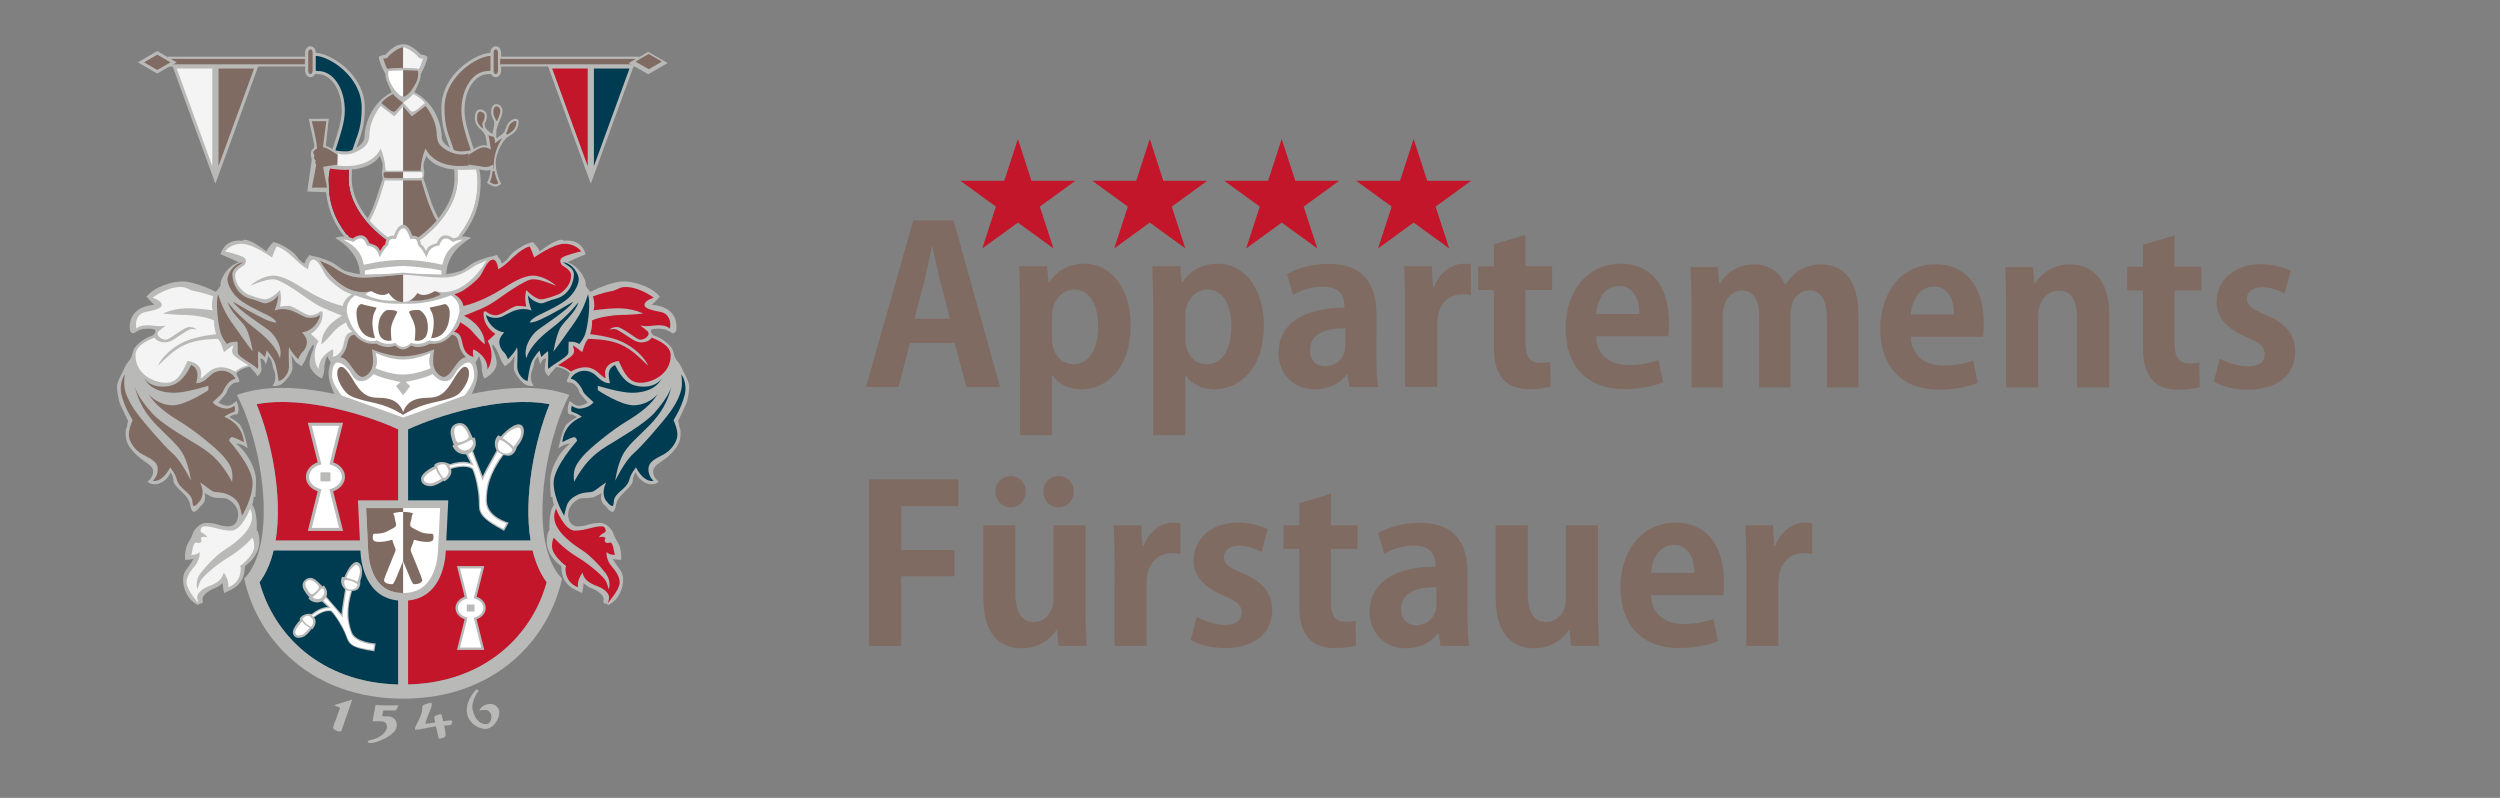 <?xml version="1.0" encoding="utf-8"?>
<!-- Generator: Adobe Illustrator 15.1.0, SVG Export Plug-In  -->
<!DOCTYPE svg PUBLIC "-//W3C//DTD SVG 1.1//EN" "http://www.w3.org/Graphics/SVG/1.1/DTD/svg11.dtd">
<svg version="1.1"
	 xmlns="http://www.w3.org/2000/svg" xmlns:xlink="http://www.w3.org/1999/xlink" xmlns:a="http://ns.adobe.com/AdobeSVGViewerExtensions/3.0/"
	 x="0px" y="0px" width="235px" height="75px" viewBox="-11 -4.156 235 75" enable-background="new -11 -4.156 235 75"
	 xml:space="preserve">
<rect x="-11" y="-4.156" width="235" height="75" fill="#808080" stroke="none"/>
<defs>
</defs>
<path fill="#7F6B61" d="M83.006,32.219H79.85l-1.118-4.135h-4.197l-1.078,4.135h-3.053l4.438-15.656h3.788L83.006,32.219z
	 M78.304,25.805l-0.938-3.563c-0.243-0.979-0.509-2.24-0.712-3.197h-0.062c-0.204,0.98-0.468,2.262-0.692,3.174l-0.938,3.586H78.304
	z"/>
<path fill="#7F6B61" d="M87.606,22.426c0.731-1.162,1.895-1.795,3.359-1.795c2.484,0,4.315,2.326,4.315,5.807
	c0,4.17-2.362,6.002-4.661,6.002c-1.242,0-2.198-0.57-2.688-1.32H87.89v5.639h-3.012V24.58c0-1.463-0.041-2.666-0.08-3.705h2.625
	l0.144,1.551H87.606z M87.89,27.639c0,1.648,0.998,2.441,2.018,2.441c1.527,0,2.32-1.504,2.32-3.543c0-2.018-0.774-3.48-2.26-3.48
	c-1.16,0-2.078,1.1-2.078,2.463V27.639z"/>
<path fill="#7F6B61" d="M100.128,22.426c0.73-1.162,1.892-1.795,3.357-1.795c2.484,0,4.317,2.326,4.317,5.807
	c0,4.17-2.362,6.002-4.661,6.002c-1.244,0-2.201-0.57-2.688-1.32h-0.04v5.639h-3.014V24.58c0-1.463-0.04-2.666-0.083-3.705h2.628
	l0.141,1.551H100.128z M100.413,27.639c0,1.648,0.996,2.441,2.016,2.441c1.525,0,2.318-1.504,2.318-3.543
	c0-2.018-0.771-3.48-2.26-3.48c-1.159,0-2.074,1.1-2.074,2.463V27.639z"/>
<path fill="#7F6B61" d="M118.388,29.531c0,0.994,0.041,1.994,0.163,2.688h-2.706l-0.186-1.182h-0.06
	c-0.653,0.895-1.751,1.402-3.013,1.402c-2.096,0-3.399-1.564-3.399-3.396c0-2.914,2.585-4.279,6.188-4.279
	c0-1.119-0.389-1.971-2.035-1.971c-1.039,0-2.057,0.324-2.79,0.771l-0.568-1.953c0.753-0.449,2.156-0.961,3.927-0.961
	c3.521,0,4.479,2.242,4.479,4.725V29.531z M115.456,26.699c-1.627,0-3.317,0.389-3.317,2.037c0,1.078,0.672,1.545,1.425,1.545
	c0.713,0,1.893-0.506,1.893-1.955V26.699z"/>
<path fill="#7F6B61" d="M127.267,23.564c-0.225-0.041-0.469-0.059-0.775-0.059c-1.363,0-2.404,0.914-2.404,2.85v5.863h-3.01V24.42
	c0-1.406-0.043-2.525-0.083-3.545h2.587l0.122,1.977h0.081c0.528-1.465,1.75-2.221,2.811-2.221c0.283,0,0.467,0.02,0.672,0.063
	V23.564z"/>
<path fill="#7F6B61" d="M129.422,18.801l2.972-0.875v2.949h2.508v2.221h-2.508v4.928c0,1.365,0.428,1.932,1.344,1.932
	c0.429,0,0.672-0.037,0.979-0.1l0.041,2.301c-0.406,0.164-1.141,0.264-2.016,0.264c-3.258,0-3.32-2.83-3.32-4.094v-5.23h-1.483
	v-2.221h1.483V18.801z"/>
<path fill="#7F6B61" d="M145.324,31.77c-0.938,0.408-2.26,0.65-3.664,0.65c-3.504,0-5.496-2.199-5.496-5.721
	c0-3.256,1.871-6.068,5.189-6.068c2.748,0,4.541,1.957,4.541,5.619c0,0.449-0.021,0.877-0.08,1.203h-6.781
	c0.08,1.936,1.465,2.707,3.092,2.707c1.123,0,1.998-0.205,2.77-0.467L145.324,31.77z M143.105,25.357
	c0.02-1.182-0.447-2.627-1.936-2.627c-1.443,0-2.057,1.506-2.137,2.627H143.105z"/>
<path fill="#7F6B61" d="M163.689,32.268h-2.955v-6.414c0-1.629-0.445-2.709-1.648-2.709c-0.834,0-1.771,0.654-1.771,2.24v6.883
	h-2.951v-6.699c0-1.344-0.428-2.424-1.609-2.424c-0.834,0-1.813,0.773-1.813,2.301v6.822h-2.951v-7.92c0-1.324-0.039-2.404-0.08-3.4
	h2.564l0.141,1.506h0.064c0.527-0.816,1.525-1.754,3.215-1.754c1.385,0,2.443,0.736,2.893,1.895h0.039
	c0.938-1.383,2.098-1.895,3.359-1.895c1.977,0,3.504,1.406,3.504,4.686V32.268z"/>
<path fill="#7F6B61" d="M174.904,31.818c-0.934,0.408-2.258,0.65-3.662,0.65c-3.504,0-5.498-2.199-5.498-5.721
	c0-3.256,1.873-6.068,5.191-6.068c2.746,0,4.541,1.957,4.541,5.619c0,0.449-0.023,0.877-0.082,1.203h-6.781
	c0.082,1.936,1.467,2.707,3.094,2.707c1.121,0,1.998-0.205,2.77-0.467L174.904,31.818z M172.685,25.406
	c0.021-1.182-0.447-2.627-1.934-2.627c-1.445,0-2.057,1.506-2.139,2.627H172.685z"/>
<path fill="#7F6B61" d="M187.263,32.268h-3.014v-6.619c0-1.381-0.447-2.482-1.73-2.482c-0.814,0-1.934,0.633-1.934,2.357v6.744
	h-3.014v-7.92c0-1.324-0.039-2.404-0.08-3.4h2.604l0.143,1.527h0.063c0.506-0.838,1.627-1.775,3.277-1.775
	c2.076,0,3.686,1.449,3.686,4.625V32.268z"/>
<path fill="#7F6B61" d="M190.439,18.85l2.973-0.875v2.949h2.504v2.221h-2.504v4.928c0,1.365,0.426,1.932,1.342,1.932
	c0.428,0,0.672-0.037,0.979-0.1l0.039,2.301c-0.404,0.164-1.141,0.264-2.014,0.264c-3.26,0-3.318-2.83-3.318-4.094v-5.23h-1.486
	v-2.221h1.486V18.85z"/>
<path fill="#7F6B61" d="M203.755,23.432c-0.492-0.266-1.285-0.59-2.139-0.59c-0.92,0-1.406,0.465-1.406,1.076
	c0,0.633,0.428,0.957,1.73,1.506c1.912,0.795,2.809,1.895,2.809,3.461c0,2.16-1.627,3.584-4.459,3.584
	c-1.24,0-2.441-0.305-3.195-0.752l0.57-2.18c0.59,0.348,1.709,0.756,2.648,0.756c1.055,0,1.566-0.449,1.566-1.143
	c0-0.689-0.389-1.059-1.629-1.588c-2.117-0.855-2.893-2.057-2.893-3.295c0-2.037,1.629-3.588,4.154-3.588
	c1.16,0,2.16,0.289,2.811,0.633L203.755,23.432z"/>
<path fill="#7F6B61" d="M70.7,56.559V40.902h8.386v2.523h-5.374v4.133h5.009v2.463h-5.009v6.537H70.7z"/>
<path fill="#7F6B61" d="M91.037,53.098c0,1.342,0.063,2.504,0.1,3.461h-2.625l-0.143-1.506H88.31
	c-0.469,0.73-1.508,1.727-3.258,1.727c-2.162,0-3.623-1.402-3.623-4.801v-6.764h3.012v6.313c0,1.713,0.488,2.789,1.732,2.789
	c0.975,0,1.85-0.832,1.85-2.113v-6.988h3.014V53.098z M82.566,42.059c0-0.832,0.65-1.463,1.469-1.463
	c0.77,0,1.383,0.631,1.383,1.463c0,0.818-0.568,1.469-1.406,1.469C83.179,43.527,82.566,42.877,82.566,42.059z M87.066,42.059
	c0-0.832,0.631-1.463,1.445-1.463c0.816,0,1.426,0.631,1.426,1.463c0,0.838-0.59,1.469-1.445,1.469
	C87.654,43.527,87.066,42.854,87.066,42.059z"/>
<path fill="#7F6B61" d="M99.955,47.904c-0.227-0.041-0.469-0.059-0.773-0.059c-1.365,0-2.402,0.914-2.402,2.85v5.863h-3.012V48.76
	c0-1.406-0.043-2.525-0.082-3.545h2.584l0.123,1.977h0.08c0.531-1.465,1.752-2.221,2.809-2.221c0.285,0,0.467,0.02,0.674,0.063
	V47.904z"/>
<path fill="#7F6B61" d="M107.585,47.723c-0.486-0.266-1.279-0.59-2.137-0.59c-0.914,0-1.4,0.465-1.4,1.076
	c0,0.633,0.426,0.957,1.729,1.506c1.914,0.795,2.809,1.895,2.809,3.461c0,2.16-1.631,3.584-4.457,3.584
	c-1.244,0-2.443-0.305-3.199-0.752l0.57-2.18c0.592,0.348,1.711,0.756,2.648,0.756c1.057,0,1.568-0.449,1.568-1.143
	c0-0.689-0.387-1.059-1.631-1.588c-2.117-0.855-2.889-2.057-2.889-3.295c0-2.037,1.627-3.588,4.152-3.588
	c1.16,0,2.156,0.289,2.809,0.633L107.585,47.723z"/>
<path fill="#7F6B61" d="M111.132,43.141l2.971-0.875v2.949h2.504v2.221h-2.504v4.928c0,1.365,0.426,1.932,1.344,1.932
	c0.428,0,0.672-0.037,0.979-0.1l0.041,2.301c-0.41,0.164-1.143,0.264-2.016,0.264c-3.258,0-3.318-2.83-3.318-4.094v-5.23h-1.488
	v-2.221h1.488V43.141z"/>
<path fill="#7F6B61" d="M126.949,53.871c0,0.994,0.043,1.994,0.162,2.688h-2.705l-0.184-1.182h-0.061
	c-0.65,0.895-1.752,1.402-3.012,1.402c-2.102,0-3.402-1.564-3.402-3.396c0-2.914,2.586-4.279,6.188-4.279
	c0-1.119-0.387-1.971-2.035-1.971c-1.037,0-2.057,0.324-2.789,0.771l-0.568-1.953c0.75-0.449,2.156-0.961,3.93-0.961
	c3.521,0,4.477,2.242,4.477,4.725V53.871z M124.017,51.039c-1.627,0-3.318,0.389-3.318,2.037c0,1.078,0.674,1.545,1.426,1.545
	c0.713,0,1.893-0.506,1.893-1.955V51.039z"/>
<path fill="#7F6B61" d="M139.205,53.098c0,1.342,0.063,2.504,0.102,3.461h-2.625l-0.145-1.506h-0.057
	c-0.471,0.73-1.508,1.727-3.262,1.727c-2.156,0-3.621-1.402-3.621-4.801v-6.764h3.012v6.313c0,1.713,0.488,2.789,1.732,2.789
	c0.975,0,1.852-0.832,1.852-2.113v-6.988h3.012V53.098z"/>
<path fill="#7F6B61" d="M150.484,56.109c-0.936,0.408-2.262,0.65-3.666,0.65c-3.502,0-5.494-2.199-5.494-5.721
	c0-3.256,1.873-6.068,5.188-6.068c2.75,0,4.543,1.957,4.543,5.619c0,0.449-0.02,0.877-0.08,1.203h-6.781
	c0.08,1.936,1.467,2.707,3.092,2.707c1.123,0,1.996-0.205,2.771-0.467L150.484,56.109z M148.265,49.697
	c0.02-1.182-0.447-2.627-1.936-2.627c-1.443,0-2.057,1.506-2.137,2.627H148.265z"/>
<path fill="#7F6B61" d="M159.343,47.904c-0.227-0.041-0.471-0.059-0.775-0.059c-1.365,0-2.4,0.914-2.4,2.85v5.863h-3.02V48.76
	c0-1.406-0.037-2.525-0.08-3.545h2.588l0.123,1.977h0.082c0.525-1.465,1.748-2.221,2.807-2.221c0.285,0,0.469,0.02,0.676,0.063
	V47.904z"/>
<polygon fill="#C3162A" points="88.021,19.193 84.681,16.766 81.338,19.193 82.614,15.264 79.274,12.838 83.403,12.838 
	84.681,8.908 85.956,12.838 90.087,12.838 86.745,15.264 88.021,19.193 "/>
<polygon fill="#C3162A" points="100.421,19.193 97.079,16.766 93.739,19.193 95.015,15.264 91.675,12.838 95.804,12.838 
	97.079,8.908 98.356,12.838 102.486,12.838 99.146,15.264 100.421,19.193 "/>
<polygon fill="#C3162A" points="112.823,19.193 109.479,16.766 106.141,19.193 107.417,15.264 104.074,12.838 108.204,12.838 
	109.479,8.908 110.757,12.838 114.888,12.838 111.544,15.264 112.823,19.193 "/>
<polygon fill="#C3162A" points="125.222,19.193 121.88,16.766 118.54,19.193 119.815,15.264 116.475,12.838 120.604,12.838 
	121.88,8.908 123.157,12.838 127.286,12.838 123.946,15.264 125.222,19.193 "/>
<g>
	<g>
		<g>
			<defs>
				<path id="SVGID_8_" d="M23.607,47.598l-0.192-3.994h6.953l-0.192,3.994c-0.019,0.371-0.098,1.412-0.564,2.344
					c-0.444,0.879-1.213,1.645-2.72,1.645c-1.507,0-2.278-0.766-2.721-1.645C23.705,49.01,23.626,47.969,23.607,47.598
					L23.607,47.598z"/>
			</defs>
			<clipPath id="SVGID_11_">
				<use xlink:href="#SVGID_8_"  overflow="visible"/>
			</clipPath>
		</g>
		<g>
			<defs>
				<path id="SVGID_7_" d="M26.893,43.963c0,0,0.601-0.014,0.936,0.146c-0.121,0.197-0.127,0.299-0.127,0.299
					s-0.019,0.254-0.078,0.416c-0.061,0.162-0.112,0.393-0.009,0.521s0.817,0.457,0.979,0.535c0.163,0.076,0.629,0.135,0.843,0.135
					s0.309-0.021,0.309,0.305s-0.073,0.461-0.638,0.461c-0.564,0-1.193-0.203-1.193-0.203s-0.145,0.516-0.282,0.789
					c-0.051,0.111-0.034,0.277,0.06,0.463c0.094,0.184,0.491,1.223,0.591,1.453c0.097,0.232,0.406,0.992,0.406,1.107
					s-0.154,0.371-0.782,0.371c-0.121,0-0.312-0.443-0.56-1.072c-0.25-0.629-0.454-1.076-0.454-1.076s-0.207,0.447-0.455,1.076
					c-0.248,0.629-0.44,1.072-0.559,1.072c-0.629,0-0.783-0.256-0.783-0.371s0.307-0.875,0.406-1.107
					c0.097-0.23,0.496-1.27,0.589-1.453c0.095-0.186,0.111-0.352,0.06-0.463c-0.137-0.273-0.282-0.789-0.282-0.789
					s-0.628,0.203-1.193,0.203c-0.563,0-0.637-0.135-0.637-0.461s0.093-0.305,0.309-0.305c0.213,0,0.679-0.059,0.843-0.135
					c0.161-0.078,0.875-0.406,0.978-0.535s0.051-0.359-0.008-0.521s-0.077-0.416-0.077-0.416s-0.009-0.102-0.128-0.299
					C26.292,43.949,26.893,43.963,26.893,43.963L26.893,43.963z"/>
			</defs>
			<clipPath id="SVGID_12_">
				<use xlink:href="#SVGID_7_"  overflow="visible"/>
			</clipPath>
		</g>
	</g>
	<g>
		<path fill="#C3162A" d="M26.428,46.654V36.203l-0.091-0.041c-2.683-1.24-8.733-3.176-13.216-2.324
			c1.424,3.479,2.46,8.721,1.789,12.816H26.428L26.428,46.654z"/>
		<path fill="#003C51" d="M27.358,36.203v10.451h11.518c-0.672-4.096,0.365-9.338,1.786-12.816
			c-4.482-0.852-10.532,1.084-13.214,2.324L27.358,36.203L27.358,36.203z"/>
		<path fill="#003C51" d="M26.428,60.188V47.582H14.722c-0.274,1.139-0.707,2.16-1.323,2.992C14.703,55.402,19.055,60,26.428,60.188
			L26.428,60.188z"/>
		<path fill="#C3162A" d="M27.358,47.582v12.605C34.73,60,39.081,55.402,40.385,50.574c-0.617-0.832-1.046-1.854-1.323-2.992H27.358
			L27.358,47.582z"/>
		<path fill="#B9B9B8" d="M8.038,52.127c0,0,0.02,0.176,0.028,0.27c0.008,0.094-0.093,0.195-0.161,0.18
			c-0.069-0.018-0.146,0-0.171,0.033c-0.026,0.033-0.101,0.119-0.185,0.076c-1.012-0.533-1.337-1.623-1.337-2.313
			s0.272-0.938,0.52-1.285c0.248-0.35,0.262-0.35,0.45-0.723c-0.266,0.109-0.791,0.1-0.791,0.1s0.007-0.092,0-0.338
			c-0.009-0.248,0.077-0.768,0.196-1.047s0.389-0.598,0.535-1.072c0.146-0.477,0.672-0.877,0.978-0.969
			c0.309-0.096,0.997,0.008,1.251,0.076c0.254,0.066,0.553,0.213,1.115,0.213c0.56,0,0.919-0.445,0.919-1.107
			c0-0.902-0.775-1.359-1.047-1.488c-0.273-0.127-0.757-0.025-1.166-0.111c-0.406-0.084-0.34-0.127-0.936-0.426
			c0.145,0.621-0.067,0.969-0.289,1.141c-0.223,0.172-0.297,0.418-0.579,0.578c-0.282,0.162-0.401-0.133-0.518-0.723
			c-0.118-0.588-0.674-1.002-1.097-1.438c-0.427-0.436-0.428-0.596-0.445-0.697c-0.016-0.102,0.025-0.375-0.278-0.816
			c-0.366,0.936-1.218,1.115-1.338,1.115c-0.118,0-0.593,0.059-0.825-0.256c0.255-0.162,0.529-0.512,0.529-0.936
			c0-0.426-0.454-0.715-0.825-0.971c-0.994-0.664-1.566-1.463-1.686-1.973s-0.093-1.115,0.06-1.252c0.009-0.127,0-0.359,0.111-0.535
			c-0.194-0.408-0.799-1.633-0.851-1.846C0.154,33.375,0,32.65,0,32.244c0-0.408,0.162-0.717,0.434-1.27
			c0.272-0.553,0.418-0.9,0.632-1.139c0.211-0.24,0.303-0.383,0.457-1.004s1.309-1.303,1.625-1.379s0.458-0.314,0.458-0.518
			c0-0.207-0.646-0.223-1.13-0.164c-0.484,0.061-0.833,0.402-0.911,0.402c-0.076,0-0.375-0.008-0.375-0.572
			c0-2.094,2.333-2.1,2.333-2.1s-0.247-0.197-0.759-0.775c0.825-0.986,2.476-1.428,3.403-1.428c0.928,0,2.374,0.629,2.646,0.748
			c0.274,0.121,0.436,0.264,0.512,0.203c0.076-0.061,0.416-0.561,0.416-0.561s-0.051-0.145,0.026-0.416
			c0.552-1.506,1.675-1.77,1.675-1.77s-0.705-0.35-1.718-0.758c0.493-1.592,2.077-1.26,2.077-1.26s0.008-0.102,0.202-0.102
			c0.68,0,2.042,1.098,2.042,1.098s0.085-0.307,0.629-0.867c0.716,0.059,1.958,0.91,2.247,1.359
			c0.289,0.451,0.688,0.648,0.688,0.648s0.061-0.078,0.093-0.221c0.036-0.146,0.087-0.182,0.172-0.273
			c0.085-0.094,0.187-0.307,0.187-0.307s0.325,0.094,0.451,0.119c0.126,0.023,0.512,0.102,0.717,0.188
			c0.203,0.084,0.865,0.281,1.258,0.553c0.392,0.273,0.714,0.57,1.064,0.664s1.25,0.357,1.805,0.297
			c0.554-0.061,3.537-0.246,3.537-0.246s2.982,0.186,3.537,0.246c0.553,0.061,1.455-0.203,1.804-0.297s0.671-0.391,1.063-0.664
			c0.392-0.271,1.054-0.469,1.259-0.553c0.206-0.086,0.591-0.164,0.716-0.188c0.126-0.025,0.451-0.119,0.451-0.119
			s0.102,0.213,0.188,0.307c0.085,0.092,0.135,0.127,0.17,0.273c0.033,0.143,0.094,0.221,0.094,0.221s0.4-0.197,0.689-0.648
			c0.288-0.449,1.53-1.301,2.245-1.359c0.544,0.561,0.629,0.867,0.629,0.867s1.362-1.098,2.043-1.098
			c0.195,0,0.203,0.102,0.203,0.102s1.583-0.332,2.077,1.26c-1.013,0.408-1.719,0.758-1.719,0.758s1.123,0.264,1.678,1.77
			c0.075,0.271,0.024,0.416,0.024,0.416s0.339,0.5,0.417,0.561c0.076,0.061,0.239-0.082,0.512-0.203
			c0.271-0.119,1.718-0.748,2.645-0.748c0.93,0,2.58,0.441,3.405,1.428c-0.512,0.578-0.76,0.775-0.76,0.775s2.334,0.006,2.334,2.1
			c0,0.564-0.298,0.572-0.375,0.572c-0.077,0-0.427-0.342-0.91-0.402c-0.485-0.059-1.13-0.043-1.13,0.164
			c0,0.203,0.143,0.441,0.458,0.518s1.471,0.758,1.624,1.379c0.154,0.621,0.244,0.764,0.458,1.004
			c0.214,0.238,0.361,0.586,0.632,1.139c0.271,0.553,0.433,0.861,0.433,1.27c0,0.406-0.153,1.131-0.206,1.344
			c-0.05,0.213-0.655,1.438-0.849,1.846c0.111,0.176,0.102,0.408,0.111,0.535c0.153,0.137,0.178,0.742,0.059,1.252
			c-0.12,0.51-0.69,1.309-1.685,1.973c-0.374,0.256-0.825,0.545-0.825,0.971c0,0.424,0.275,0.773,0.528,0.936
			c-0.23,0.314-0.705,0.256-0.824,0.256c-0.121,0-0.973-0.18-1.338-1.115c-0.305,0.441-0.262,0.715-0.279,0.816
			c-0.017,0.102-0.019,0.262-0.443,0.697c-0.426,0.436-0.981,0.85-1.099,1.438c-0.118,0.59-0.237,0.885-0.519,0.723
			c-0.281-0.16-0.356-0.406-0.578-0.578c-0.223-0.172-0.437-0.52-0.291-1.141c-0.595,0.299-0.528,0.342-0.937,0.426
			c-0.406,0.086-0.89-0.016-1.164,0.111c-0.273,0.129-1.046,0.586-1.046,1.488c0,0.662,0.357,1.107,0.918,1.107
			c0.561,0,0.862-0.146,1.115-0.213c0.254-0.068,0.944-0.172,1.25-0.076c0.307,0.092,0.834,0.492,0.978,0.969
			c0.146,0.475,0.418,0.793,0.538,1.072c0.118,0.279,0.203,0.799,0.194,1.047c-0.009,0.246,0,0.338,0,0.338s-0.526,0.01-0.791-0.1
			c0.188,0.373,0.203,0.373,0.449,0.723c0.249,0.348,0.521,0.596,0.521,1.285s-0.326,1.779-1.336,2.313
			c-0.085,0.043-0.16-0.043-0.186-0.076c-0.025-0.033-0.103-0.051-0.172-0.033c-0.068,0.016-0.17-0.086-0.162-0.18
			c0.01-0.094,0.03-0.27,0.03-0.27c0-0.334-0.621-0.793-1.096-0.967c-0.475-0.176-0.81-0.512-0.81-0.512s0.016,0.492-0.143,0.938
			c-0.683-0.346-1.935-0.682-1.935-2.521c-0.73-0.525-1.367-1.35-1.367-2.285c0-0.938,0.256-1.113,0.256-1.113
			s-0.111-1.713,0.413-2.363c-0.143-0.443-0.127-0.762-0.127-0.762l-0.159,0.016c0,0-0.064-0.713-0.064-1.586
			s0.667-2.492,1.874-3.43c-0.606,0.018-1.096,0.447-1.096,0.447s0.378-1.891,0.778-2.271c0.397-0.379,0.951-0.666,0.951-0.666
			s-0.313-0.268-0.629-0.25c-0.317,0.018-0.29-0.834-0.026-1.273c0,0.008,0.437,0.457,0.824,0.457c0.387,0,0.853-0.291,0.853-0.291
			s-0.482-0.605-0.623-0.746s-0.193-0.297-0.255-0.51c-0.062-0.209-0.5-0.631-0.72-0.631c-0.22,0-0.369-0.061-0.369-0.141
			c0-0.078,0.208-0.551,0.297-0.711c-0.281-0.371-0.948-0.596-1.279-0.631c-0.232,0.293-0.481,0.527-0.57,0.652
			c-0.089,0.123-0.145,0.248-0.145,0.248s-0.377-0.309-0.377-0.662c0-0.35,0.123-1.004,0.123-1.004s-0.323-0.123-0.515,0.523
			c-0.192-0.336-0.221-0.756-0.221-0.756s-0.33,0.268-0.378,0.633s-0.192,0.701-0.241,0.832c-0.048,0.131-0.213,0.852,0.207,1.307
			c-0.248,0.09-0.702,0-0.963-0.221c-0.26-0.221-0.92-0.955-0.92-1.424c0-0.467,0.088-1.189,0.088-1.189s-0.343,0.551-0.417,0.627
			c-0.077,0.074-0.381,0.273-0.428,0.316c-0.048,0.039-0.091,0.061-0.091,0.061S36.255,30,36.153,29.807
			c-0.103-0.191-0.268-0.674-0.358-0.852c-0.089-0.18-0.082-0.158-0.096-0.186c-0.014-0.027-0.303-0.531-0.371-0.531
			c-0.071,0-0.049,0.27,0.026,0.461c0.075,0.195,0.337,0.852,0.337,1.287c0,0.434-0.363,1.037-1.156,1.443
			c-0.232-0.418-0.254-0.824-0.247-1.105c0.006-0.283-0.206-0.908-0.268-1.012c-0.063,0.199-0.33,0.619-0.33,0.619
			s0.207,0.363,0.207,1.092c0,0.73-0.542,1.842-0.542,1.842l-3.042,1.334l-3.421,1.082l-3.422-1.082l-3.043-1.334
			c0,0-0.541-1.111-0.541-1.842c0-0.729,0.207-1.092,0.207-1.092s-0.268-0.42-0.33-0.619c-0.062,0.104-0.274,0.729-0.27,1.012
			c0.008,0.281-0.012,0.688-0.247,1.105c-0.791-0.406-1.155-1.01-1.155-1.443c0-0.436,0.262-1.092,0.337-1.287
			c0.075-0.191,0.096-0.461,0.028-0.461c-0.069,0-0.357,0.504-0.371,0.531c-0.014,0.027-0.007,0.006-0.097,0.186
			c-0.089,0.178-0.254,0.66-0.358,0.852c-0.103,0.193-0.295,0.461-0.295,0.461s-0.042-0.021-0.089-0.061
			c-0.048-0.043-0.353-0.242-0.428-0.316c-0.076-0.076-0.419-0.627-0.419-0.627s0.091,0.723,0.091,1.189
			c0,0.469-0.662,1.203-0.924,1.424c-0.26,0.221-0.715,0.311-0.963,0.221c0.419-0.455,0.255-1.176,0.207-1.307
			c-0.048-0.131-0.191-0.467-0.241-0.832c-0.048-0.365-0.377-0.633-0.377-0.633s-0.027,0.42-0.22,0.756
			c-0.192-0.646-0.516-0.523-0.516-0.523s0.123,0.654,0.123,1.004c0,0.354-0.378,0.662-0.378,0.662s-0.054-0.125-0.145-0.248
			c-0.089-0.125-0.336-0.359-0.57-0.652c-0.33,0.035-0.998,0.26-1.278,0.631c0.088,0.16,0.296,0.633,0.296,0.711
			c0,0.08-0.149,0.141-0.367,0.141c-0.22,0-0.66,0.422-0.72,0.631c-0.063,0.213-0.117,0.369-0.255,0.51
			c-0.142,0.141-0.624,0.746-0.624,0.746s0.466,0.291,0.852,0.291s0.824-0.449,0.824-0.457c0.264,0.439,0.29,1.291-0.026,1.273
			s-0.63,0.25-0.63,0.25s0.555,0.287,0.953,0.666c0.397,0.381,0.777,2.271,0.777,2.271s-0.491-0.43-1.096-0.447
			c1.205,0.938,1.873,2.557,1.873,3.43s-0.063,1.586-0.063,1.586l-0.16-0.016c0,0,0.016,0.318-0.127,0.762
			c0.524,0.65,0.415,2.363,0.415,2.363s0.254,0.176,0.254,1.113c0,0.936-0.635,1.76-1.367,2.285c0,1.84-1.252,2.176-1.935,2.521
			c-0.157-0.445-0.145-0.938-0.145-0.938s-0.333,0.336-0.808,0.512C8.656,51.334,8.038,51.793,8.038,52.127L8.038,52.127z"/>
		<path fill="#B9B9B8" d="M21.248,35.58l-0.829,3.314l-0.102,0.406c0.654,0.229,1.11,0.754,1.11,1.365
			c0,0.613-0.456,1.137-1.11,1.365l0.102,0.406l0.829,3.314h-1.656h-1.657l0.827-3.314l0.103-0.406
			c-0.654-0.229-1.11-0.752-1.11-1.365c0-0.611,0.456-1.137,1.11-1.365l-0.103-0.406l-0.827-3.314h1.657H21.248L21.248,35.58z"/>
		<path fill="#FFFFFF" d="M20.135,38.824l-0.164,0.664l0.251,0.088c0.569,0.199,0.913,0.635,0.913,1.09
			c0,0.453-0.343,0.891-0.913,1.088l-0.251,0.09l0.164,0.664l0.738,2.953h-1.281h-1.284l0.739-2.953l0.165-0.664l-0.251-0.09
			c-0.569-0.197-0.913-0.635-0.913-1.088c0-0.455,0.343-0.891,0.913-1.09l0.251-0.088l-0.165-0.664l-0.739-2.953h1.284h1.281
			L20.135,38.824L20.135,38.824z"/>
		<path fill="#B9B9B8" d="M34.523,49.055l-0.642,2.57l-0.08,0.314c0.507,0.176,0.859,0.584,0.859,1.057
			c0,0.475-0.352,0.881-0.859,1.057l0.08,0.316l0.642,2.566h-1.284h-1.284l0.643-2.566l0.078-0.316
			c-0.505-0.176-0.86-0.582-0.86-1.057c0-0.473,0.355-0.881,0.86-1.057l-0.078-0.314l-0.643-2.57h1.284H34.523L34.523,49.055z"/>
		<path fill="#FFFFFF" d="M33.662,51.57l-0.129,0.514l0.196,0.068c0.442,0.154,0.708,0.492,0.708,0.844s-0.266,0.689-0.708,0.846
			l-0.196,0.066l0.129,0.516l0.572,2.287h-0.995h-0.994l0.572-2.287l0.128-0.516l-0.195-0.066c-0.441-0.156-0.707-0.494-0.707-0.846
			s0.266-0.689,0.707-0.844l0.195-0.068l-0.128-0.514l-0.572-2.289h0.994h0.995L33.662,51.57L33.662,51.57z"/>
		<path fill-rule="evenodd" clip-rule="evenodd" fill="#B9B9B8" d="M36.387,45.748c-1.243-0.652-1.832-1.111-2.116-1.518
			c-0.141-0.203-0.205-0.393-0.234-0.59c-0.031-0.199-0.027-0.404-0.03-0.637c-0.012-0.932-0.31-2.443-0.622-3.068
			c-0.361-0.236-0.854-0.234-1.253-0.18c-0.402,0.055-0.744,0.176-0.744,0.176s0.02,0.051,0.028,0.086
			c0.009,0.039,0.018,0.082,0.018,0.123c0,0.547-0.55,0.889-0.67,0.955l-0.053-0.08l-0.024,0.018
			c-0.002,0.004-0.729,0.51-1.196,0.51c-0.474,0-0.913-0.178-0.913-0.678c0-0.621,1.238-1.18,1.247-1.186l0.029-0.012l-0.045-0.092
			l0.014-0.021c0.017-0.021,0.045-0.057,0.088-0.1c0.412-0.273,0.915-0.211,1.359,0.016l0.024,0.002
			c0.609-0.203,1.075-0.236,1.39-0.217c0.155,0.01,0.275,0.031,0.354,0.053c0.077,0.018,0.196,0.068,0.196,0.068
			s-0.107-0.189-0.415-0.807l-0.027-0.018c-0.52,0.012-0.837-0.199-1.027-0.412c-0.094-0.107-0.157-0.215-0.195-0.297
			c-0.023-0.051-0.039-0.09-0.045-0.113l0.131-0.078c0,0-0.138-0.305-0.267-0.869c-0.126-0.557,0.077-1.002,0.598-1.139
			c0.524-0.137,0.834,0.186,0.987,0.426c0.076,0.123,0.189,0.35,0.282,0.547c0.094,0.197,0.176,0.387,0.176,0.387l0.181-0.039
			c0.01,0.027,0.033,0.082,0.053,0.154c0.031,0.111,0.063,0.268,0.063,0.443c0,0.35-0.264,0.68-0.264,0.68
			c-0.011,0.012,0.615,1.627,0.884,2.311l0.028,0.068l0.027-0.068c0.127-0.32,0.701-1.35,1.268-2.355l0.001-0.027
			c-0.226-0.465-0.176-0.822-0.073-1.063c0.053-0.121,0.119-0.213,0.172-0.273c0.027-0.031,0.051-0.053,0.067-0.07l0.236,0.107
			l0.015-0.016c0.005-0.006,0.985-1.121,1.667-1.121c0.639,0,0.708,1.082-0.136,2.08c-0.1,0.141-0.072,0.268-0.234,0.51
			c-0.308,0.408-0.555,0.41-1.035,0.293l-0.019-0.004c-1.281,1.744-1.572,3.016-1.572,4.256c0,1.57,2.006,2.084,2.056,2.105
			l-0.214,0.385l-0.161,0.285l-0.053,0.092L36.387,45.748L36.387,45.748z"/>
		<path fill="#FFFFFF" d="M36.318,45.557c0.014,0.021,0.281-0.516,0.281-0.516s-1.949-0.564-1.949-2.115
			c0-0.488,0.063-1.391,0.277-1.953c0.213-0.561,0.6-1.6,1.316-2.391c-0.214-0.098-0.471-0.277-0.471-0.277
			c-0.152,0.27-1.201,2.133-1.328,2.508c-0.039,0.146-0.071,0.238-0.071,0.238s-0.194-0.566-0.331-0.936
			c-0.134-0.365-0.682-1.811-0.682-1.811s-0.226,0.199-0.361,0.213c0.128,0.303,0.522,1.096,0.522,1.096S33.127,39.4,32.503,39.4
			c-0.626,0-1.281,0.232-1.281,0.232s0.101,0.131,0.106,0.195c0.284-0.084,0.69-0.215,1.225-0.215c0.536,0,0.76,0.143,0.921,0.25
			c0.11,0.215,0.646,1.641,0.646,3.227c0,0.258-0.114,0.906,0.648,1.523C35.404,45.127,36.304,45.537,36.318,45.557L36.318,45.557z"
			/>
		<path fill="#FFFFFF" d="M36.043,37.201c-0.144-0.031-0.28,0.344-0.229,0.756c0.045,0.258,0.361,0.518,0.769,0.518
			c0.406,0,0.581-0.246,0.581-0.342S36.72,37.471,36.043,37.201L36.043,37.201z"/>
		<path fill="#FFFFFF" d="M36.255,37.023c0.007,0.012,0.832,0.553,1.012,0.836c0.375-0.539,0.536-0.711,0.634-0.959
			c0.133-0.338,0.098-0.854-0.137-0.854C37.529,36.047,36.754,36.293,36.255,37.023L36.255,37.023z"/>
		<path fill="#FFFFFF" d="M32.018,37.73c0.715-0.174,1.135-0.537,1.293-0.537c0.159,0,0.158,0.322,0.158,0.385
			s-0.271,0.615-0.798,0.615C32.31,38.193,31.942,37.805,32.018,37.73L32.018,37.73z"/>
		<path fill="#FFFFFF" d="M32.087,37.434c0.187,0,0.964-0.23,0.964-0.537c0-0.305-0.466-1.066-0.791-1.066s-0.561,0.186-0.561,0.52
			S31.832,37.434,32.087,37.434L32.087,37.434z"/>
		<path fill="#FFFFFF" d="M30.536,40.818c-0.028,0.02-0.68,0.461-1.045,0.461c-0.45,0-0.649-0.156-0.649-0.414
			c0-0.408,1.048-0.918,1.148-0.963C30.044,40.186,30.227,40.49,30.536,40.818L30.536,40.818z"/>
		<path fill="#FFFFFF" d="M31.046,39.771l0.106,0.281c0,0,0.02,0.059,0.02,0.088c0,0.254-0.183,0.461-0.336,0.588
			c-0.045,0.041-0.139,0.061-0.183,0.008c-0.267-0.332-0.439-0.633-0.517-0.908c-0.031-0.094-0.05-0.17-0.006-0.199
			C30.581,39.396,30.899,39.434,31.046,39.771L31.046,39.771z"/>
		<path fill="#B9B9B8" d="M26.893,61.518c-8.645,0-13.707-5.574-14.939-11.283c3.207-3.307,1.725-12.666-0.688-17.262
			c5.066-1.854,12.625,0.6,15.627,1.986c3.003-1.387,10.561-3.84,15.625-1.986c-2.413,4.596-3.893,13.955-0.689,17.262
			C40.598,55.943,35.537,61.518,26.893,61.518L26.893,61.518z M26.428,46.654V36.203l-0.091-0.041
			c-2.683-1.24-8.733-3.176-13.216-2.324c1.424,3.479,2.46,8.721,1.789,12.816H26.428L26.428,46.654z M26.428,60.188V47.582H14.722
			c-0.274,1.139-0.707,2.16-1.323,2.992C14.703,55.402,19.055,60,26.428,60.188L26.428,60.188z M27.358,47.582v12.605
			C34.73,60,39.081,55.402,40.385,50.574c-0.617-0.832-1.046-1.854-1.323-2.992H27.358L27.358,47.582z M27.358,36.203v10.451h11.518
			c-0.672-4.096,0.365-9.338,1.786-12.816c-4.482-0.852-10.532,1.084-13.214,2.324L27.358,36.203L27.358,36.203z"/>
		<path fill="#B9B9B8" d="M24.192,57.07c-1.177-0.16-1.78-0.354-2.123-0.594c-0.171-0.119-0.278-0.254-0.358-0.402
			c-0.082-0.15-0.138-0.316-0.208-0.5c-0.28-0.736-0.955-1.855-1.385-2.264c-0.355-0.082-0.749,0.061-1.051,0.221
			c-0.302,0.16-0.542,0.355-0.542,0.355s0.033,0.035,0.049,0.063c0.018,0.025,0.038,0.061,0.051,0.092
			c0.159,0.436-0.182,0.867-0.257,0.955l-0.066-0.049l-0.016,0.021c-0.002,0.002-0.433,0.617-0.804,0.752
			c-0.378,0.139-0.778,0.123-0.923-0.275c-0.18-0.496,0.642-1.301,0.649-1.307l0.019-0.018l-0.063-0.059l0.004-0.021
			c0.006-0.021,0.02-0.057,0.042-0.104c0.249-0.338,0.667-0.436,1.089-0.381l0.017-0.008c0.425-0.338,0.789-0.498,1.044-0.574
			c0.128-0.039,0.228-0.055,0.297-0.063c0.069-0.008,0.177,0,0.177,0s-0.139-0.121-0.565-0.525l-0.025-0.006
			c-0.41,0.162-0.724,0.086-0.937-0.029c-0.105-0.057-0.187-0.127-0.241-0.18c-0.034-0.033-0.057-0.061-0.069-0.076l0.082-0.102
			c0,0-0.199-0.203-0.465-0.615c-0.261-0.406-0.23-0.818,0.146-1.08c0.376-0.26,0.719-0.092,0.91,0.055
			c0.095,0.074,0.25,0.223,0.381,0.352c0.132,0.133,0.253,0.258,0.253,0.258l0.133-0.082c0.017,0.018,0.05,0.055,0.088,0.107
			c0.057,0.078,0.127,0.193,0.178,0.334c0.102,0.277-0.014,0.617-0.014,0.617c-0.004,0.014,0.961,1.117,1.376,1.584l0.041,0.047
			l0.002-0.063c0.01-0.293,0.168-1.277,0.327-2.244l-0.006-0.021c-0.315-0.305-0.38-0.605-0.364-0.828
			c0.006-0.109,0.031-0.201,0.057-0.268c0.011-0.029,0.023-0.057,0.032-0.072l0.22,0.018l0.008-0.018
			c0-0.006,0.458-1.18,1.002-1.377c0.508-0.186,0.876,0.658,0.496,1.697c-0.04,0.141,0.02,0.232-0.04,0.473
			c-0.126,0.416-0.322,0.49-0.739,0.535l-0.015,0.002c-0.516,1.76-0.379,2.855-0.019,3.842c0.182,0.506,0.758,0.773,1.276,0.918
			c0.261,0.072,0.51,0.115,0.695,0.137c0.131,0.018,0.23,0.025,0.275,0.027l-0.059,0.371l-0.045,0.271l-0.014,0.088L24.192,57.07
			L24.192,57.07z"/>
		<path fill="#FFFFFF" d="M24.083,56.938c0.017,0.012,0.074-0.492,0.074-0.492s-1.804-0.127-2.164-1.117
			c-0.143-0.391-0.354-1.127-0.347-1.637c0.007-0.506,0.015-1.447,0.354-2.285c-0.196-0.016-0.454-0.084-0.454-0.084
			c-0.042,0.256-0.337,2.047-0.332,2.381c0.012,0.131,0.014,0.211,0.014,0.211s-0.321-0.395-0.533-0.65
			c-0.216-0.252-1.071-1.244-1.071-1.244s-0.121,0.227-0.226,0.275c0.19,0.203,0.733,0.721,0.733,0.721s-0.375-0.055-0.873,0.125
			c-0.498,0.182-0.952,0.557-0.952,0.557s0.119,0.076,0.141,0.125c0.202-0.148,0.488-0.371,0.914-0.525
			c0.426-0.156,0.646-0.107,0.807-0.068c0.148,0.139,0.969,1.131,1.428,2.395c0.076,0.203,0.254,0.729,0.741,0.934
			C22.978,56.824,24.065,56.928,24.083,56.938L24.083,56.938z"/>
		<path fill="#FFFFFF" d="M21.442,50.363c-0.123,0.016-0.123,0.357,0.036,0.67c0.111,0.191,0.438,0.307,0.762,0.188
			c0.324-0.117,0.392-0.363,0.364-0.439C22.577,50.705,22.057,50.381,21.442,50.363L21.442,50.363z"/>
		<path fill="#FFFFFF" d="M21.56,50.16c0.008,0.008,0.822,0.201,1.046,0.371c0.144-0.535,0.224-0.719,0.228-0.945
			c0.008-0.309-0.167-0.709-0.355-0.641S21.745,49.434,21.56,50.16L21.56,50.16z"/>
		<path fill="#FFFFFF" d="M18.389,51.951c0.518-0.344,0.747-0.754,0.874-0.803c0.127-0.045,0.219,0.213,0.237,0.262
			c0.018,0.051-0.036,0.568-0.457,0.723C18.756,52.238,18.351,52.033,18.389,51.951L18.389,51.951z"/>
		<path fill="#FFFFFF" d="M18.359,51.693c0.147-0.053,0.7-0.461,0.611-0.703c-0.087-0.244-0.68-0.717-0.938-0.623
			c-0.259,0.096-0.394,0.311-0.296,0.578C17.832,51.209,18.155,51.768,18.359,51.693L18.359,51.693z"/>
		<path fill="#FFFFFF" d="M18.104,54.842c-0.017,0.023-0.407,0.564-0.698,0.67c-0.358,0.131-0.562,0.063-0.637-0.143
			c-0.119-0.326,0.569-1.035,0.634-1.1C17.528,54.479,17.762,54.668,18.104,54.842L18.104,54.842z"/>
		<path fill="#FFFFFF" d="M18.208,53.859l0.164,0.191c0.001,0.002,0.034,0.041,0.043,0.068c0.074,0.201-0.012,0.418-0.098,0.563
			c-0.024,0.047-0.092,0.09-0.143,0.059c-0.309-0.186-0.535-0.375-0.676-0.572c-0.051-0.066-0.087-0.121-0.061-0.154
			C17.727,53.695,17.992,53.631,18.208,53.859L18.208,53.859z"/>
		<path fill="#B9B9B8" d="M20.968,62.385l-0.561-0.256l1.705-0.529l-1.027,2.959c0,0-0.115,0.115-0.45-0.031
			c-0.336-0.146-0.39-0.211-0.235-0.6C20.558,63.539,20.968,62.385,20.968,62.385L20.968,62.385z"/>
		<path fill="#B9B9B8" d="M26.449,62.141c0,0-1.271,0.051-2.142-0.037c-0.183,0.922-0.282,1.535-0.282,1.535s0.553,0.01,0.869,0.01
			c0.319,0,0.484,0.244,0.484,0.539c0,0.293-0.375,0.984-1.636,1.246c-0.172,0.031-0.348,0.254,0.121,0.254
			c0.464,0,2.437-0.697,2.437-1.664c0-0.705-0.567-0.861-0.96-0.848c-0.291,0.01-0.421-0.029-0.421-0.029l0.109-0.52
			c0.329,0,1.108,0,1.108,0s0.091,0.014,0.194-0.188C26.434,62.238,26.449,62.141,26.449,62.141L26.449,62.141z"/>
		<path fill="#B9B9B8" d="M28.859,62.09c0.218-0.09,0.622-0.193,0.669-0.193c0.048,0,0.102,0.207-0.02,0.527
			c-0.123,0.32-0.521,1.215-0.521,1.453c0.117,0,0.524-0.059,0.92-0.119c-0.054-0.264-0.093-0.465-0.093-0.496
			c0-0.094,0.2-0.182,0.309-0.211c0.108-0.025,0.224-0.068,0.224-0.068c0.094-0.02,0.155-0.027,0.209,0.232
			c0.019,0.082,0.059,0.234,0.104,0.424l0.067-0.01c0.281-0.041,0.669-0.074,0.669-0.074s0.135,0.057,0.102,0.207
			C31.466,63.91,31.458,64,31.18,64.02l-0.426,0.029c0.071,0.328,0.133,0.678,0.133,0.932c0,0.074-0.058,0.17-0.302,0.236
			c-0.244,0.068-0.319,0.137-0.368-0.047c-0.024-0.096-0.135-0.592-0.234-1.053c-0.078,0.008-0.145,0.016-0.197,0.023
			c-0.299,0.049-1.406,0.307-1.745,0.307c-0.082,0-0.014-0.252,0.121-0.51c0.137-0.258,0.507-1.025,0.52-1.285
			C28.696,62.396,28.643,62.178,28.859,62.09L28.859,62.09z"/>
		<path fill="#B9B9B8" d="M34.05,62.631c0,0.008,0.23-0.059,0.556-0.059c0.324,0,0.587,0.293,0.587,0.637
			c0,0.387-0.172,0.703-0.514,0.703c-0.989,0-1.284-1.314-1.284-1.609c0-0.146,0.059-0.857,0.621-1.551
			c-0.163-0.049-0.229-0.115-0.229-0.115s-0.908,0.857-0.908,1.961c0,1.102,0.991,1.758,1.734,1.758
			c0.744,0,1.323-0.877,1.323-1.529c0-0.498-0.443-0.818-0.827-0.818C34.728,62.008,34.264,62.182,34.05,62.631L34.05,62.631z"/>
		<path fill-rule="evenodd" clip-rule="evenodd" fill="#F4F4F4" d="M12.514,43.664c0,0-0.773,2.059-1.782,2.059
			c-1.007,0-1.65-0.406-2.528-0.406c-0.287,0-0.355,0.307-0.355,0.408s0.06,0.182,0.242,0.252c0.181,0.068,0.417,0.383,0.417,0.383
			S8.3,46.301,8.151,46.301c-0.149,0-0.284,0.109-0.284,0.156s0.08,0.088,0.08,0.189c0,0.104-0.113,0.34-0.505,0.195
			c-0.074-0.027-0.207,0.076-0.284,0.359C7.08,47.484,7.049,47.859,6.971,48c0.213,0,0.548-0.006,0.786-0.27
			c0.065,0.484-0.192,1.025-0.444,1.32c-0.252,0.297-0.781,0.885-0.781,1.555s1.116,1.928,1.116,1.928s-0.122-0.33-0.122-0.555
			s0.264-0.723,1.108-1.031c0.845-0.311,1.245-0.66,1.395-1.273c0.56,0.74,0.42,1.369,0.42,1.369s1.176-0.318,1.176-1.738
			c0-0.145-0.059-0.25-0.059-0.25s1.331-0.969,1.331-1.859c0-0.617-0.182-0.799-0.182-0.799s-0.864,1.004-2.191,1.805
			C9.195,49,7.997,50.121,7.83,50.471c-0.168,0.348-0.258,0.773-0.258,0.773s-0.322-0.748,0.321-1.572
			c0.646-0.826,1.47-1.639,2.051-2.027c0.581-0.385,2.748-1.701,2.748-3.221C12.691,43.971,12.514,43.664,12.514,43.664
			L12.514,43.664z"/>
		<path fill-rule="evenodd" clip-rule="evenodd" fill="#7F6B61" d="M11.749,44.32c0,0,0.994-1.586,0.994-3.094
			s-2.206-3.947-2.206-3.947s0.054-0.398,0.349-0.334c0.296,0.064,1.03,0.463,1.03,0.463s0.014-1.625-1.83-2.385
			c0.554-0.426,0.926-0.412,0.979-0.516c0.052-0.104,0.011-0.428-0.04-0.518c-0.089,0.104-0.514,0.271-0.683,0.271
			c-0.168,0-0.966-0.088-1.354-0.605c0.593-0.553,0.917-0.813,1.007-1.07c0.09-0.258,0.617-1.133,1.132-1.121
			c-0.103-0.375-0.706-0.768-1.248-0.768c-0.541,0-0.892,0.213-1.266,0.586c-0.374,0.375-0.734,0.582-1.173,0.582
			c0.195-0.787,0.233-1.355-0.463-1.717c-0.697,1.381-1.38,2.039-2.696,2.039c-1.314,0-1.701-0.787-1.701-0.787
			s0.476,1.365,2.811,1.365c1.108,0,3.198-0.656,3.198-0.656v0.412c0,0-2.115,1.42-3.354,1.42c-1.237,0-2.087-0.787-2.294-1.098
			c0.556,0.955,1.547,1.768,2.939,2.605c1.394,0.838,3.533,2.578,4.139,3.313c0.607,0.736,0.942,1.199,0.8,2.373
			c-0.954-1.727-1.779-2.539-3.03-3.326c-1.251-0.785-3.597-2.102-4.539-3.172s-1.393-1.857-1.586-2.438
			c0.388,1.471,0.968,2.49,2.05,3.611c1.083,1.121,2.127,1.908,2.604,2.939c0.478,1.029,0.632,2.281,0.632,2.281
			s-0.864-1.805-1.717-2.553c-0.85-0.748-2.732-2.939-3.416-3.867c-0.683-0.93-1.032-1.793-1.108-2.32
			c-0.079-0.531,0.026-1.252,0.026-1.252s-0.606,0.813-0.297,1.986c0.309,1.174,0.903,2.088,0.903,2.088l0.128,0.246
			c0,0-0.361,0.734-0.361,1.354s0.542,1.457,1.329,1.869c0.787,0.41,1.394,0.684,1.394,1.379c0,0.697-0.479,1.084-0.479,1.084
			s0.839,0.271,1.651-1.266c0.464,0.596,0.58,0.969,0.632,1.201c0.051,0.232,0.295,0.592,0.658,0.891
			c0.361,0.295,0.722,0.656,0.774,0.98c0.052,0.32,0.026,0.617,0.22,0.553c0.192-0.064,0.387-0.322,0.515-0.479
			c0.128-0.154,0.478-0.773,0-1.74c0.672,0.453,0.955,0.725,1.211,0.852c0.258,0.129,0.736,0.027,1.316,0.258
			c0.579,0.232,1.032,0.594,1.186,1.096C11.671,43.895,11.749,44.32,11.749,44.32L11.749,44.32z"/>
		<path fill="#F4F4F4" d="M3.514,27.58c0.323,0.459,0.898,0.449,1.027,0.449c0.129,0,0.472-0.064,0.826-0.299
			c0.352-0.236,1.212-0.805,1.448-0.91c0.236-0.109,0.696,0,0.696,0s-0.256-0.238-0.718-0.238c-0.459,0-1.671,1.02-2.081,1.17
			c-0.407,0.15-1.219-0.414-0.762-0.803c0.458-0.391,0.665-0.504,0.665-0.504s-0.479,0.115-1.076,0.023
			c-0.597-0.094-1.398-0.094-1.72,0.273c-0.161-0.756,0.162-1.422,0.804-1.559c0.641-0.139,1.581-0.273,1.581-0.688
			c0-0.412-0.871-0.664-0.871-0.664s1.307-1.01,2.66-1.01c0.572,0,0.802,0.32,1.397,0.412c0.596,0.092,1.65,0.461,1.65,0.461
			s-0.243,0.885-0.038,1.322c-2.063-0.258-3.172-0.336-4.667,0.283c0.025,0.053,1.501,0.154,2.133,0.154
			c0.632,0,2.07,0.207,2.667,0.518c-0.056,0.688,0.183,1.289,0.183,1.289s-1.89,0.18-3.05,0.732
			c-1.162,0.557-2.116,1.498-2.425,2.246c1.728-1.689,2.58-2.463,5.584-2.541c0.347,0.09,0.586,1.25,0.634,1.238
			c0.049-0.012,0.663-0.541,0.875-0.627c-0.146,0.471-0.246,0.754,0.272,1.127c0.516,0.373,1.125,0.74,1.125,0.74
			s-0.779,0.178-1.209,0.6c-0.014,0.01-0.582-0.406-1.391-0.406c-0.81,0-1.278,0.615-1.552,0.826
			c-0.276,0.211-0.343,0.195-0.343,0.195s0.52-1.344-1.212-1.617c-0.583,1.293-1.005,2.053-2.055,2.053
			c-1.051,0-2.835-0.775-2.835-2.574C1.737,28.303,2.913,27.836,3.514,27.58L3.514,27.58z"/>
		<path fill="#FFFFFF" d="M26.893,28.459c-0.422,0-0.754-0.414-0.754-0.414s-0.044,0.121-0.636,0.121
			c-0.591,0-1.087-0.342-1.087-0.342s-0.089,0.088-0.474,0.088c-1.462,0-2.345-2.227-2.345-2.871s0.226-1.021,0.782-1.432
			c2.474,0.9,3.79,0.783,4.514,0.783c0.725,0,2.038,0.117,4.514-0.783c0.556,0.41,0.78,0.787,0.78,1.432s-0.882,2.871-2.343,2.871
			c-0.386,0-0.473-0.088-0.473-0.088s-0.499,0.342-1.088,0.342c-0.591,0-0.637-0.121-0.637-0.121S27.314,28.459,26.893,28.459
			L26.893,28.459z"/>
		<path fill="#7F6B61" d="M15.187,31.658c0.009,0.014-0.146-1.213-0.363-1.748c-0.219-0.533-0.752-1.115-0.752-1.115L13.9,29.402
			c0,0-0.484-0.486-0.63-0.535c-0.073,0.779,0.073,1.508-0.048,1.65c-0.438-0.486-1.871-1.09-1.871-1.553
			c0-0.461-0.022-0.996-0.022-0.996s-0.682-0.049-0.996,0.219c-0.412-0.533-0.559-0.801-0.706-1.506
			c-0.145-0.703-0.363-2.377-0.121-3.178c0.559,1.893,1.386,2.768,1.942,3.592c0.558,0.826,1.311,1.797,1.311,1.797
			s-0.244-1.459-0.606-2.16c-0.363-0.703-1.434-1.434-1.749-2.477c0.849,1.043,1.675,1.797,2.719,2.598
			c1.046,0.801,1.941,1.795,2.186,2.67c0.315-1.141-0.56-2.232-0.996-2.598c-0.437-0.365-3.008-1.99-3.398-2.717
			c1.675,0.994,2.984,1.699,3.569,1.867c0.583,0.17,0.485,0.025,0.485,0.025s-0.12-0.291-0.921-0.68s-2.161-1.02-2.768-1.627
			c-0.607-0.605-0.898-1.285-0.898-1.699c0-0.412,0.485-1.475,1.492-1.602c-0.471,0.348-1.035,0.568-1.035,1.15
			s0.342,1.953,1.752,2.301c0.472,0.096,1.06,0.414,1.332,0.414c0.273,0,0.956-0.297,1.239-0.768
			c-0.083,0.916-0.357,1.445-0.357,1.445s0.54-0.24,1.298-0.08c0.756,0.16,1.309,0.666,1.797,0.744
			c0.492,0.082,0.981-0.049,1.203-0.266c-0.148,0.836-0.905,1.582-1.72,1.65c0.495,0.539,0.461,0.809,0.461,0.984
			s-0.097,0.568-0.392,0.85c-0.297,0.277-0.411,0.699-0.411,0.699s-0.688-0.662-0.858-1.145c-0.115,0.574,0.034,1.668-0.046,2.094
			C16.055,30.994,15.661,31.576,15.187,31.658L15.187,31.658z"/>
		<path fill="#F4F4F4" d="M22.13,27.045c0,0.008-0.573-0.025-0.733,0.721c-0.16,0.744-0.267,1.383-1.119,1.637
			c0.121-0.572,0-0.721,0-0.721s-1.331,0.576-1.318,1.879c-0.466-0.654-0.542-1.787-0.016-2.658
			c-0.498-0.43-0.722-0.676-0.722-0.676s1.238-0.707,1.096-2.086c-0.174-0.033-0.2-0.033-0.2-0.033s-0.388,0.375-0.941,0.375
			c-0.556,0-1.542-0.885-2.037-0.885c-0.497,0-0.826,0.066-0.826,0.066s0.226-0.818-0.005-1.557
			c-0.414,0.461-0.993,0.873-1.387,0.873s-1.451-0.381-1.683-0.496c-0.232-0.117-1.134-0.723-1.134-1.742
			c0-0.58,0.813-0.877,0.89-1.018c0.076-0.143,0.267-0.406-0.042-0.658c-0.307-0.252-1.794-0.596-1.794-0.596
			s0.466-0.711,1.558-0.711c1.089,0,2.855,1.293,2.855,1.293s0.295-0.861,0.445-1.049c0.754,0.252,1.398,0.883,1.958,1.422
			c0.558,0.537,0.983,0.725,0.983,0.725s0.064-0.898,0.494-0.898c0.432,0,0.809,0.816,1.09,1.365
			c0.281,0.545,1.559,1.492,1.947,1.664c0.387,0.172,0.606,0.234,0.606,0.234s-0.731,0.33-0.873,1.092
			c-1.399-0.314-2.845-1.104-3.641-1.604c-0.797-0.5-1.932-1.248-2.898-1.248c-0.966,0-1.977,0.748-2.163,0.951
			c1.526-0.623,1.897-0.607,2.226-0.607c0.328,0,1.016,0.379,1.896,0.939c0.878,0.559,1.813,1.355,2.811,1.783
			c0.996,0.428,1.716,0.705,1.716,0.705s-1.938,0.891-1.96,2.689c0.779-0.639,1.137-1.229,1.464-1.498
			c0.329-0.271,0.849-0.582,0.849-0.582S21.65,26.664,22.13,27.045L22.13,27.045z"/>
		<path fill="#FFFFFF" d="M23.35,23.508c0,0,0.991,0.701,2.934,0.592c-0.102-0.664-0.423-0.961-0.423-0.961l-1.153-0.148
			l-0.957-0.072l0.219,0.174L23.35,23.508L23.35,23.508z"/>
		<path fill="#7F6B61" d="M24.398,24.758c0,0-1.21-0.248-1.37-0.322c-0.163-0.074-0.518,0.221-0.518,0.781
			c0,0.189-0.045,2.344,1.741,2.418c-0.458-1.477-0.145-2.271-0.027-2.49C24.342,24.924,24.398,24.758,24.398,24.758L24.398,24.758z
			"/>
		<path fill="#7F6B61" d="M25.812,27.84c0,0-0.569,0.178-0.965-0.246c-0.397-0.422-0.294-1.314-0.195-1.686
			c0.098-0.369,0.499-0.93,0.808-0.93c0.309,0,0.863,0.025,0.863,0.201s-0.58,0.975-0.58,1.705
			C25.743,27.477,25.812,27.84,25.812,27.84L25.812,27.84z"/>
		<path fill-rule="evenodd" clip-rule="evenodd" fill="#C3162A" d="M41.271,43.664c0,0,0.772,2.059,1.78,2.059
			c1.009,0,1.651-0.406,2.528-0.406c0.289,0,0.356,0.307,0.356,0.408s-0.062,0.182-0.244,0.252c-0.18,0.068-0.417,0.383-0.417,0.383
			s0.208-0.059,0.357-0.059c0.148,0,0.283,0.109,0.283,0.156s-0.078,0.088-0.078,0.189c0,0.104,0.113,0.34,0.504,0.195
			c0.075-0.027,0.207,0.076,0.284,0.359c0.077,0.283,0.109,0.658,0.187,0.799c-0.212,0-0.547-0.006-0.786-0.27
			c-0.065,0.484,0.192,1.025,0.445,1.32c0.251,0.297,0.779,0.885,0.779,1.555s-1.116,1.928-1.116,1.928s0.125-0.33,0.125-0.555
			s-0.266-0.723-1.11-1.031c-0.845-0.311-1.244-0.66-1.394-1.273c-0.56,0.74-0.42,1.369-0.42,1.369s-1.176-0.318-1.176-1.738
			c0-0.145,0.059-0.25,0.059-0.25s-1.329-0.969-1.329-1.859c0-0.617,0.18-0.799,0.18-0.799s0.864,1.004,2.191,1.805
			c1.33,0.799,2.527,1.92,2.696,2.27c0.167,0.348,0.257,0.773,0.257,0.773s0.322-0.748-0.322-1.572
			c-0.644-0.826-1.471-1.639-2.05-2.027c-0.581-0.385-2.746-1.701-2.746-3.221C41.094,43.971,41.271,43.664,41.271,43.664
			L41.271,43.664z"/>
		<path fill-rule="evenodd" clip-rule="evenodd" fill="#003C51" d="M42.034,44.32c0,0-0.992-1.586-0.992-3.094
			s2.205-3.947,2.205-3.947s-0.054-0.398-0.35-0.334c-0.294,0.064-1.029,0.463-1.029,0.463s-0.016-1.625,1.828-2.385
			c-0.551-0.426-0.926-0.412-0.978-0.516c-0.053-0.104-0.013-0.428,0.038-0.518c0.089,0.104,0.516,0.271,0.684,0.271
			c0.167,0,0.965-0.088,1.352-0.605c-0.591-0.553-0.916-0.813-1.005-1.07c-0.092-0.258-0.618-1.133-1.134-1.121
			c0.103-0.375,0.708-0.768,1.249-0.768c0.54,0,0.891,0.213,1.266,0.586c0.374,0.375,0.735,0.582,1.173,0.582
			c-0.194-0.787-0.232-1.355,0.464-1.717c0.696,1.381,1.38,2.039,2.696,2.039c1.313,0,1.701-0.787,1.701-0.787
			s-0.478,1.365-2.813,1.365c-1.106,0-3.196-0.656-3.196-0.656v0.412c0,0,2.114,1.42,3.353,1.42c1.237,0,2.089-0.787,2.294-1.098
			c-0.554,0.955-1.547,1.768-2.939,2.605c-1.392,0.838-3.533,2.578-4.139,3.313c-0.607,0.736-0.942,1.199-0.8,2.373
			c0.954-1.727,1.78-2.539,3.03-3.326c1.251-0.785,3.598-2.102,4.539-3.172c0.942-1.07,1.393-1.857,1.586-2.438
			c-0.387,1.471-0.966,2.49-2.049,3.611c-1.083,1.121-2.127,1.908-2.605,2.939c-0.478,1.029-0.631,2.281-0.631,2.281
			s0.863-1.805,1.715-2.553c0.85-0.748,2.733-2.939,3.416-3.867c0.684-0.93,1.031-1.793,1.11-2.32
			c0.078-0.531-0.025-1.252-0.025-1.252s0.606,0.813,0.296,1.986c-0.31,1.174-0.903,2.088-0.903,2.088l-0.129,0.246
			c0,0,0.362,0.734,0.362,1.354s-0.544,1.457-1.328,1.869c-0.787,0.41-1.395,0.684-1.395,1.379c0,0.697,0.479,1.084,0.479,1.084
			s-0.838,0.271-1.651-1.266c-0.464,0.596-0.58,0.969-0.633,1.201c-0.052,0.232-0.295,0.592-0.658,0.891
			c-0.359,0.295-0.722,0.656-0.773,0.98c-0.05,0.32-0.024,0.617-0.219,0.553c-0.192-0.064-0.387-0.322-0.516-0.479
			c-0.129-0.154-0.477-0.773,0-1.74c-0.669,0.453-0.954,0.725-1.211,0.852c-0.259,0.129-0.735,0.027-1.315,0.258
			c-0.581,0.232-1.031,0.594-1.187,1.096C42.112,43.895,42.034,44.32,42.034,44.32L42.034,44.32z"/>
		<path fill="#C3162A" d="M50.27,27.58c-0.322,0.459-0.898,0.449-1.027,0.449s-0.472-0.064-0.823-0.299
			c-0.354-0.236-1.213-0.805-1.45-0.91c-0.237-0.109-0.697,0-0.697,0s0.258-0.238,0.718-0.238c0.459,0,1.671,1.02,2.081,1.17
			c0.408,0.15,1.219-0.414,0.761-0.803c-0.458-0.391-0.664-0.504-0.664-0.504s0.48,0.115,1.076,0.023
			c0.599-0.094,1.398-0.094,1.72,0.273c0.161-0.756-0.161-1.422-0.803-1.559c-0.641-0.139-1.581-0.273-1.581-0.688
			c0-0.412,0.87-0.664,0.87-0.664s-1.308-1.01-2.66-1.01c-0.573,0-0.801,0.32-1.397,0.412c-0.594,0.092-1.65,0.461-1.65,0.461
			s0.244,0.885,0.038,1.322c2.063-0.258,3.172-0.336,4.667,0.283c-0.025,0.053-1.502,0.154-2.133,0.154
			c-0.632,0-2.069,0.207-2.669,0.518c0.058,0.688-0.181,1.289-0.181,1.289s1.889,0.18,3.051,0.732
			c1.159,0.557,2.114,1.498,2.422,2.246c-1.727-1.689-2.579-2.463-5.583-2.541c-0.348,0.09-0.587,1.25-0.635,1.238
			c-0.048-0.012-0.664-0.541-0.874-0.627c0.145,0.471,0.247,0.754-0.27,1.127c-0.519,0.373-1.127,0.74-1.127,0.74
			s0.781,0.178,1.209,0.6c0.013,0.01,0.583-0.406,1.391-0.406c0.809,0,1.278,0.615,1.553,0.826c0.277,0.211,0.342,0.195,0.342,0.195
			s-0.521-1.344,1.21-1.617c0.585,1.293,1.007,2.053,2.058,2.053c1.05,0,2.833-0.775,2.833-2.574
			C52.046,28.303,50.872,27.836,50.27,27.58L50.27,27.58z"/>
		<path fill="#003C51" d="M38.596,31.658c-0.008,0.014,0.145-1.213,0.364-1.748c0.219-0.533,0.752-1.115,0.752-1.115l0.172,0.607
			c0,0,0.484-0.486,0.629-0.535c0.073,0.779-0.071,1.508,0.049,1.65c0.438-0.486,1.871-1.09,1.871-1.553
			c0-0.461,0.023-0.996,0.023-0.996s0.681-0.049,0.996,0.219c0.412-0.533,0.558-0.801,0.704-1.506
			c0.146-0.703,0.364-2.377,0.12-3.178c-0.559,1.893-1.383,2.768-1.941,3.592c-0.559,0.826-1.311,1.797-1.311,1.797
			s0.243-1.459,0.607-2.16c0.363-0.703,1.433-1.434,1.749-2.477c-0.85,1.043-1.675,1.797-2.72,2.598s-1.941,1.795-2.183,2.67
			c-0.317-1.141,0.558-2.232,0.995-2.598c0.436-0.365,3.007-1.99,3.397-2.717c-1.676,0.994-2.984,1.699-3.567,1.867
			c-0.584,0.17-0.486,0.025-0.486,0.025s0.12-0.291,0.922-0.68c0.8-0.389,2.161-1.02,2.768-1.627
			c0.605-0.605,0.898-1.285,0.898-1.699c0-0.412-0.486-1.475-1.493-1.602c0.472,0.348,1.036,0.568,1.036,1.15
			s-0.343,1.953-1.753,2.301c-0.471,0.096-1.058,0.414-1.332,0.414c-0.272,0-0.955-0.297-1.24-0.768
			c0.085,0.916,0.357,1.445,0.357,1.445s-0.54-0.24-1.297-0.08c-0.756,0.16-1.308,0.666-1.797,0.744
			c-0.492,0.082-0.98-0.049-1.202-0.266c0.148,0.836,0.904,1.582,1.718,1.65c-0.494,0.539-0.46,0.809-0.46,0.984
			s0.095,0.568,0.391,0.85c0.297,0.277,0.411,0.699,0.411,0.699s0.689-0.662,0.86-1.145c0.115,0.574-0.034,1.668,0.045,2.094
			C37.728,30.994,38.124,31.576,38.596,31.658L38.596,31.658z"/>
		<path fill="#C3162A" d="M31.654,27.045c0,0.008,0.572-0.025,0.732,0.721c0.162,0.744,0.268,1.383,1.12,1.637
			c-0.121-0.572,0-0.721,0-0.721s1.331,0.576,1.317,1.879c0.466-0.654,0.542-1.787,0.018-2.658c0.498-0.43,0.721-0.676,0.721-0.676
			s-1.236-0.707-1.095-2.086c0.174-0.033,0.201-0.033,0.201-0.033s0.387,0.375,0.941,0.375s1.54-0.885,2.036-0.885
			c0.498,0,0.826,0.066,0.826,0.066s-0.225-0.818,0.007-1.557c0.412,0.461,0.993,0.873,1.386,0.873c0.393,0,1.451-0.381,1.683-0.496
			c0.23-0.117,1.135-0.723,1.135-1.742c0-0.58-0.813-0.877-0.89-1.018c-0.077-0.143-0.268-0.406,0.041-0.658
			c0.308-0.252,1.793-0.596,1.793-0.596s-0.467-0.711-1.557-0.711c-1.091,0-2.855,1.293-2.855,1.293s-0.295-0.861-0.446-1.049
			c-0.753,0.252-1.398,0.883-1.958,1.422c-0.561,0.537-0.984,0.725-0.984,0.725s-0.063-0.898-0.495-0.898
			c-0.43,0-0.808,0.816-1.089,1.365c-0.281,0.545-1.558,1.492-1.946,1.664c-0.389,0.172-0.607,0.234-0.607,0.234
			s0.731,0.33,0.872,1.092c1.4-0.314,2.846-1.104,3.641-1.604c0.798-0.5,1.933-1.248,2.899-1.248c0.965,0,1.976,0.748,2.163,0.951
			c-1.524-0.623-1.897-0.607-2.225-0.607c-0.329,0-1.018,0.379-1.896,0.939c-0.878,0.559-1.813,1.355-2.812,1.783
			c-0.997,0.428-1.717,0.705-1.717,0.705s1.939,0.891,1.962,2.689c-0.779-0.639-1.138-1.229-1.465-1.498
			c-0.327-0.271-0.85-0.582-0.85-0.582S32.133,26.664,31.654,27.045L31.654,27.045z"/>
		<path fill="#7F6B61" d="M30.435,23.508c0,0-0.991,0.701-2.936,0.592c0.103-0.664,0.426-0.961,0.426-0.961l1.151-0.148l0.958-0.072
			l-0.219,0.174L30.435,23.508L30.435,23.508z"/>
		<path fill="#7F6B61" d="M29.384,24.758c0,0,1.21-0.248,1.371-0.322s0.519,0.221,0.519,0.781c0,0.189,0.045,2.344-1.743,2.418
			c0.458-1.477,0.146-2.271,0.028-2.49C29.442,24.924,29.384,24.758,29.384,24.758L29.384,24.758z"/>
		<path fill="#F4F4F4" d="M26.893,24.244c-0.706,0-1.119-0.516-1.36-0.859c-0.346,0.277-0.858,0.275-1.616-0.172
			c-2.958,0.725-4.882-2.924-4.882-2.924s0.31,0.207,0.79,0.377c0.479,0.172,1.307,1,2.545,1.205
			c1.235,0.207,3.611-0.205,4.523-0.205c0.91,0,3.286,0.412,4.522,0.205c1.238-0.205,2.065-1.033,2.546-1.205
			c0.479-0.17,0.79-0.377,0.79-0.377s-1.925,3.648-4.883,2.924c-0.757,0.447-1.271,0.449-1.616,0.172
			C28.011,23.729,27.597,24.244,26.893,24.244L26.893,24.244z"/>
		<path fill="#7F6B61" d="M27.973,27.84c0,0,0.569,0.178,0.964-0.246c0.398-0.422,0.295-1.314,0.196-1.686
			c-0.1-0.369-0.498-0.93-0.808-0.93c-0.31,0-0.863,0.025-0.863,0.201s0.581,0.975,0.581,1.705
			C28.042,27.477,27.973,27.84,27.973,27.84L27.973,27.84z"/>
		<path fill="#FFFFFF" d="M26.893,31.053c-1.258,0-2.601-0.602-2.601-0.602s0.158-0.33,0.158-0.658c0-0.324-0.139-0.773-0.139-0.773
			s1.287,0.627,2.582,0.627c1.294,0,2.579-0.627,2.579-0.627s-0.136,0.449-0.136,0.773c0,0.328,0.157,0.658,0.157,0.658
			S28.151,31.053,26.893,31.053L26.893,31.053z"/>
		<path fill="#FFFFFF" d="M26.649,31.746l-0.423,0.395l0.667,0.854l0.666-0.854l-0.424-0.395c0,0,1.79-0.32,2.52-0.738
			c0.656,0.68,0.971,0.664,1.175,0.664s0.562-0.043,0.869-0.592c0.307-0.547,0.848-1.16,1.358-1.16c0.336,0,0.515,0.594,0.515,1.289
			c0,0.693-0.91,1.813-0.91,1.813l-5.77,2.07l-5.77-2.07c0,0-0.91-1.119-0.91-1.813c0-0.695,0.178-1.289,0.515-1.289
			c0.511,0,1.053,0.613,1.359,1.16c0.306,0.549,0.664,0.592,0.868,0.592c0.203,0,0.518,0.016,1.176-0.664
			C24.86,31.426,26.649,31.746,26.649,31.746L26.649,31.746z"/>
		<path fill="#7F6B61" d="M26.893,34.615c0,0-0.061-0.336-0.36-0.678c-0.299-0.346-0.766-0.701-1.942-0.701s-1.695-0.49-2.402-1.68
			c-0.71-1.189-0.972-1.229-1.132-1.229c-0.161,0-0.357,0.191-0.357,0.621c0,0.65,0.474,1.432,0.897,1.855
			c0.424,0.424,1.314,0.621,2.761,0.955c1.446,0.338,2.536,1.082,2.536,1.082s1.09-0.744,2.535-1.082
			c1.446-0.334,2.337-0.531,2.759-0.955c0.426-0.424,0.9-1.205,0.9-1.855c0-0.43-0.196-0.621-0.358-0.621
			c-0.161,0-0.422,0.039-1.131,1.229c-0.709,1.189-1.227,1.68-2.404,1.68c-1.174,0-1.643,0.355-1.942,0.701
			C26.952,34.279,26.893,34.615,26.893,34.615L26.893,34.615z"/>
		<path fill="#7F6B61" d="M26.893,29.338c-1.438,0-2.937-0.664-2.937-0.664s0.111,0.471,0.111,1.111c0,1.115-0.77,1.492-0.995,1.492
			c-0.226,0-0.521-0.209-0.933-0.826c-0.411-0.615-0.813-1.039-1.149-1.021c0.421-0.463,0.566-0.801,0.657-1.266
			c0.091-0.463,0.244-0.848,0.678-0.848c0.176,0.178,0.799,0.963,2.026,0.836c0.607,0.297,1.168,0.447,1.778,0.18
			c0.392,0.293,0.564,0.361,0.764,0.361c0.196,0,0.372-0.068,0.765-0.361c0.609,0.268,1.168,0.117,1.776-0.18
			c1.228,0.127,1.848-0.658,2.025-0.836c0.435,0,0.588,0.385,0.68,0.848c0.09,0.465,0.234,0.803,0.656,1.266
			c-0.338-0.018-0.738,0.406-1.149,1.021c-0.412,0.617-0.708,0.826-0.934,0.826c-0.225,0-0.996-0.377-0.996-1.492
			c0-0.641,0.112-1.111,0.112-1.111S28.33,29.338,26.893,29.338L26.893,29.338z"/>
		<path fill="#B9B9B8" d="M25.611,18.254c0,0-3.55-2.305-3.55-5.65s1.232-3.414,1.232-6.623c0-3.211-3.318-5.176-4.664-5.176
			c-0.407-0.385-0.444,0.813-0.444,0.813s-0.456,1.195,0.716,1.195c1.172,0,2.22,1.396,2.22,3.41c0,2.016-1.521,4.586-1.521,6.656
			s0.59,3.691,1.759,5.203c0.752,0.391,0.844,0.391,0.844,0.391s0.278-0.332,0.552-0.313c0.272,0.016,0.496,0.801,0.623,0.898
			c0.128,0.094,1.241,1.119,1.464,1.119c0.224,0,0.843-0.91,0.88-1.043C25.758,19.002,25.611,18.254,25.611,18.254L25.611,18.254z"
			/>
		<path fill="#003C51" d="M18.649,1.098c1.268,0,4.352,1.92,4.352,4.883c0,0.781-0.075,1.367-0.185,1.854
			c-0.113,0.496-0.262,0.898-0.413,1.305c-0.314,0.854-0.634,1.744-0.634,3.465c0,1.777,0.94,3.256,1.849,4.275
			c0.73,0.818,1.46,1.363,1.727,1.549c0.038,0.203,0.105,0.594,0.096,0.631c-0.02,0.031-0.059,0.092-0.087,0.139
			c-0.063,0.096-0.146,0.217-0.234,0.332c-0.089,0.117-0.18,0.221-0.255,0.293c-0.019,0.021-0.036,0.035-0.05,0.047
			c-0.032-0.023-0.063-0.059-0.109-0.092c-0.132-0.092-0.291-0.219-0.445-0.348c-0.307-0.256-0.603-0.523-0.692-0.596
			c-0.016-0.021-0.025-0.051-0.043-0.086c-0.042-0.088-0.092-0.195-0.144-0.301c-0.056-0.109-0.125-0.234-0.206-0.336
			c-0.069-0.088-0.204-0.23-0.404-0.246c-0.251-0.016-0.462,0.123-0.578,0.213c-0.027,0.021-0.052,0.043-0.075,0.064
			c-0.083-0.043-0.247-0.125-0.567-0.291c-1.106-1.445-1.661-2.99-1.661-4.973c0-0.979,0.36-2.09,0.746-3.256
			c0.192-0.584,0.385-1.166,0.528-1.727c0.147-0.57,0.247-1.135,0.247-1.674c0-2.063-1.085-3.703-2.512-3.703
			c-0.697,0-0.506-0.631-0.442-0.799c0,0,0.023-0.063,0.064-0.15c0.04-0.088-0.005-0.191,0.063-0.295
			C18.652,1.176,18.617,1.119,18.649,1.098L18.649,1.098z"/>
		<path fill="#B9B9B8" d="M17.682,0.773c0-0.324,0.223-0.584,0.498-0.584l0,0c0.275,0,0.498,0.26,0.498,0.584v1.742
			c0,0.322-0.223,0.584-0.498,0.584l0,0c-0.274,0-0.498-0.262-0.498-0.584V0.773L17.682,0.773z"/>
		<path fill="#7F6B61" d="M18.179,0.48c0.071,0,0.206,0.086,0.206,0.293v1.742c0,0.207-0.135,0.291-0.206,0.291
			s-0.205-0.084-0.205-0.291V0.773C17.974,0.566,18.108,0.48,18.179,0.48L18.179,0.48z"/>
		<polygon fill="#B9B9B8" points="4.756,1.172 17.689,1.172 17.689,2.094 4.756,2.094 4.756,1.172 		"/>
		<polygon fill="#7F6B61" points="17.655,1.889 4.961,1.889 4.961,1.377 17.655,1.377 17.655,1.889 		"/>
		<polygon fill="#B9B9B8" points="3.783,0.648 5.611,1.703 3.783,2.758 1.955,1.703 3.783,0.648 		"/>
		<polygon fill="#7F6B61" points="5.027,1.703 3.783,2.42 2.541,1.703 3.783,0.984 5.027,1.703 		"/>
		<polygon fill="#B9B9B8" points="9.248,13.113 7.22,7.553 5.194,1.99 9.248,1.99 13.302,1.99 11.276,7.553 9.248,13.113 		"/>
		<path fill="#B9B9B8" d="M28.173,18.254c0,0,3.549-2.305,3.549-5.65s-1.231-3.414-1.231-6.623c0-3.211,3.317-5.176,4.664-5.176
			c0.408-0.385,0.443,0.813,0.443,0.813s0.457,1.195-0.715,1.195c-1.171,0-2.221,1.396-2.221,3.41c0,2.016,1.522,4.586,1.522,6.656
			s-0.589,3.691-1.76,5.203c-0.752,0.391-0.843,0.391-0.843,0.391s-0.277-0.332-0.551-0.313c-0.274,0.016-0.497,0.801-0.624,0.898
			c-0.128,0.094-1.24,1.119-1.464,1.119s-0.843-0.91-0.88-1.043C28.026,19.002,28.173,18.254,28.173,18.254L28.173,18.254z"/>
		<path fill="#7F6B61" d="M35.136,1.098c-1.27,0-4.353,1.92-4.353,4.883c0,0.781,0.075,1.367,0.186,1.854
			c0.111,0.496,0.263,0.898,0.413,1.305c0.313,0.854,0.634,1.744,0.634,3.465c0,1.777-0.941,3.256-1.848,4.275
			c-0.731,0.818-1.462,1.363-1.73,1.549c-0.036,0.203-0.102,0.594-0.094,0.631c0.019,0.031,0.056,0.092,0.085,0.139
			c0.063,0.096,0.147,0.217,0.234,0.332c0.09,0.117,0.18,0.221,0.255,0.293c0.019,0.021,0.035,0.035,0.049,0.047
			c0.032-0.023,0.064-0.059,0.109-0.092c0.133-0.092,0.291-0.219,0.445-0.348c0.306-0.256,0.603-0.523,0.692-0.596
			c0.014-0.021,0.023-0.051,0.042-0.086c0.043-0.088,0.091-0.195,0.145-0.301c0.057-0.109,0.123-0.234,0.204-0.336
			c0.071-0.088,0.205-0.23,0.405-0.246c0.25-0.016,0.462,0.123,0.577,0.213c0.027,0.021,0.053,0.043,0.077,0.064
			c0.083-0.043,0.248-0.125,0.567-0.291c1.105-1.445,1.661-2.99,1.661-4.973c0-0.979-0.361-2.09-0.745-3.256
			c-0.194-0.584-0.386-1.166-0.529-1.727c-0.146-0.57-0.248-1.135-0.248-1.674c0-2.063,1.086-3.703,2.513-3.703
			c0.699,0,0.506-0.631,0.443-0.799c0,0-0.025-0.063-0.065-0.15s0.018-0.195-0.049-0.297C35.145,1.172,35.167,1.119,35.136,1.098
			L35.136,1.098z"/>
		<path fill="#F4F4F4" d="M33.604,11.094c0.172,0.627,0.289,1.229,0.289,1.785c0,1.982-0.556,3.527-1.661,4.973
			c-0.298,0.395-0.585,0.934-0.668,0.975c-0.023-0.021-1.263-0.027-0.748-0.336c0.125-0.076,0.464-0.348,0.214-0.33
			c-0.201,0.012-0.325-0.016-0.396,0.072c-0.082,0.104-0.176,0.105-0.232,0.215c-0.054,0.105-0.102,0.213-0.145,0.301
			c-0.018,0.035-0.028,0.064-0.042,0.086c-0.09,0.072-0.386,0.34-0.692,0.596c-0.155,0.129-0.313,0.256-0.445,0.348
			c-0.045,0.033-0.077,0.068-0.109,0.092c-0.014-0.012-0.03-0.025-0.049-0.047c-0.076-0.072-0.166-0.176-0.255-0.293
			c-0.087-0.115-0.172-0.236-0.234-0.332c-0.029-0.047-0.067-0.107-0.085-0.139c-0.008-0.037,0.058-0.428,0.094-0.631
			c0.268-0.186,0.999-0.73,1.73-1.549c0.906-1.02,1.848-2.498,1.848-4.275c0-0.59-0.038-1.084-0.101-1.51H33.604L33.604,11.094z"/>
		<path fill="#C3162A" d="M21.876,11.041c-0.067,0.439-0.107,0.947-0.107,1.563c0,1.777,0.94,3.256,1.849,4.275
			c0.73,0.818,1.46,1.363,1.727,1.549c0.038,0.203,0.105,0.594,0.096,0.631c-0.02,0.031-0.059,0.092-0.087,0.139
			c-0.063,0.096-0.146,0.217-0.234,0.332c-0.089,0.117-0.18,0.221-0.255,0.293c-0.019,0.021-0.036,0.035-0.05,0.047
			c-0.032-0.023-0.063-0.059-0.109-0.092c-0.132-0.092-0.291-0.219-0.445-0.348c-0.307-0.256-0.603-0.523-0.692-0.596
			c-0.016-0.021-0.025-0.051-0.043-0.086c-0.042-0.088-0.092-0.195-0.144-0.301c-0.056-0.109-0.125-0.234-0.206-0.336
			c-0.069-0.088-0.169,0.074-0.371,0.061c-0.25-0.018-0.407,0.125-0.523,0.217c-0.027,0.021-0.188,0.281-0.21,0.301
			c-0.083-0.041-0.2-0.672-0.52-0.838c-1.106-1.445-1.661-2.99-1.661-4.973c0-0.572,0.123-1.189,0.303-1.838H21.876L21.876,11.041z"
			/>
		<path fill="#B9B9B8" d="M23.421,16.607c0,0,0.566-0.906,0.957-2.146c0.387-1.238,0.608-1.846,0.608-1.846
			s-0.129-0.367-0.064-0.738c0.064-0.369,0.072-0.668-0.036-0.91c-0.108-0.242-0.174-0.48-0.174-0.48s-0.651,1.326-3.279,1.326
			c-0.737,0-1.689-0.164-1.689-0.164l0.203,2.275l-2.062-0.082l0.42-2.98c0,0-0.222-0.795,0.066-0.979
			c0.289-0.186,0.157-0.488,0.071-0.926C18.355,8.52,18.02,7.021,18.02,7.021s1.479-0.018,1.885-0.018
			c-0.134,1.277-0.285,2.543-0.285,2.543s0.271,0.1,0.632,0.311c0.36,0.213,0.932,0.213,1.387,0.213
			c0.456,0,1.617-0.676,1.617-1.283c0-0.605,0.27-3.045,2.561-4.275c-0.302-0.725-0.609-1.195-0.576-1.668
			c-0.303-0.623-0.607-1.195-0.642-1.65c0.162-0.109,0.336-0.189,0.61-0.189C25.33,0.904,26.02,0,26.893,0
			c0.816,0,1.574,0.885,1.673,0.977c0.235,0.025,0.444,0.063,0.617,0.217c-0.032,0.455-0.337,1.027-0.639,1.65
			c0.032,0.473-0.274,0.943-0.577,1.668c2.292,1.23,2.559,3.67,2.559,4.275c0,0.607,1.163,1.283,1.618,1.283s1.026,0,1.387-0.213
			c0.36-0.211,0.633-0.311,0.633-0.311s0.728-0.256,1.247,0.336c0.226,0.256,0.067,0.979,0.067,0.979
			c-0.066,1.205-0.679,1.084-1.438,0.891c0,0-0.95,0.061-1.691,0.061c-2.625,0-3.278-1.326-3.278-1.326s-0.064,0.238-0.173,0.48
			c-0.106,0.242-0.1,0.541-0.034,0.91c0.064,0.371-0.065,0.738-0.065,0.738s0.22,0.607,0.609,1.846
			c0.389,1.24,0.956,2.146,0.956,2.146l-0.592,0.416L28.74,18.1l-0.486,0.207l-0.64-0.24l-0.336-0.621l-0.385-0.473l-0.385,0.473
			l-0.336,0.621l-0.64,0.24L25.044,18.1l-1.031-1.076L23.421,16.607L23.421,16.607z"/>
		<path fill="#B9B9B8" d="M35.107,0.773c0-0.324,0.224-0.584,0.498-0.584l0,0c0.275,0,0.497,0.26,0.497,0.584v1.742
			c0,0.322-0.222,0.584-0.497,0.584l0,0c-0.274,0-0.498-0.262-0.498-0.584V0.773L35.107,0.773z"/>
		<path fill="#7F6B61" d="M35.604,0.48c-0.072,0-0.205,0.086-0.205,0.293v1.742c0,0.207,0.133,0.291,0.205,0.291
			c0.071,0,0.205-0.084,0.205-0.291V0.773C35.81,0.566,35.676,0.48,35.604,0.48L35.604,0.48z"/>
		<polygon fill="#B9B9B8" points="36.102,1.172 49.028,1.172 49.028,2.094 36.102,2.094 36.102,1.172 		"/>
		<polygon fill="#7F6B61" points="48.824,1.377 48.824,1.889 36.015,1.889 36.015,1.377 48.824,1.377 		"/>
		<polygon fill="#B9B9B8" points="49.929,0.715 48.101,1.771 49.929,2.826 51.758,1.771 49.929,0.715 		"/>
		<polygon fill="#7F6B61" points="48.735,1.635 49.98,2.352 51.223,1.635 49.98,0.916 48.735,1.635 		"/>
		<polygon fill="#B9B9B8" points="44.537,13.113 46.562,7.553 48.59,1.99 44.537,1.99 40.483,1.99 42.509,7.553 44.537,13.113 		"/>
		<path fill="#7F6B61" d="M26.893,0.291c-0.415,0-1.279,0.676-1.402,0.898c-0.145,0.223-0.468,0.145-0.468,0.145
			s0.246,0.869,0.413,0.992c0.212-0.09,0.978-0.1,1.457-0.1C26.893,1.893,26.893,0.291,26.893,0.291L26.893,0.291z"/>
		<path fill="#7F6B61" d="M26.893,5.498c0,0-0.792-0.531-0.934-0.826c-0.452,0.232-0.904,0.541-1.109,0.865
			c0.528,0.436,0.929,0.799,1.122,0.799s0.207-0.053,0.465-0.35C26.693,5.689,26.893,5.498,26.893,5.498L26.893,5.498z"/>
		<path fill="#F4F4F4" d="M24.787,5.809c0,0-1.059,1.223-1.059,2.758c-0.052,0.518-0.145,0.91-0.8,1.316
			c-1.29,0.797-2.19,0.383-2.19,0.383s-0.077,1.137,0,1.137s2.99,0.49,4.049-1.598c0.436,1.008,0.463,2.086,0.463,2.086h1.643V5.834
			l-0.819,0.949L24.787,5.809L24.787,5.809z"/>
		<path fill="#7F6B61" d="M26.893,12.027c0,0-1.561,0-1.625,0c-0.063,0-0.241-0.012-0.216,0.172
			c0.026,0.184,0.038,0.291,0.038,0.291s-0.05,0.09,0.458,0.09s1.345,0,1.345,0V12.027L26.893,12.027z"/>
		<path fill="#F4F4F4" d="M26.893,12.809v4.248l-0.379,0.27l-0.304,0.545c0,0-0.224,0.201-0.269,0.213
			c-0.046,0.012-0.365,0.102-0.365,0.102l-0.131-0.043c-0.31-0.225-1.013-0.77-1.699-1.561c0.761-1.193,1.421-3.773,1.421-3.773
			H26.893L26.893,12.809z"/>
		<path fill="#F4F4F4" d="M26.893,0.291c0.414,0,1.277,0.676,1.401,0.898c0.144,0.223,0.467,0.145,0.467,0.145
			s-0.245,0.869-0.412,0.992c-0.212-0.09-0.978-0.1-1.456-0.1C26.893,1.893,26.893,0.291,26.893,0.291L26.893,0.291z"/>
		<path fill="#F4F4F4" d="M26.893,5.498c0,0,0.79-0.531,0.934-0.826c0.452,0.232,0.9,0.541,1.108,0.865
			c-0.527,0.436-0.928,0.799-1.122,0.799c-0.194,0-0.207-0.053-0.463-0.35C27.089,5.689,26.893,5.498,26.893,5.498L26.893,5.498z"/>
		<path fill="#7F6B61" d="M20.73,10.389l-0.018,0.932c0,0-0.412,0.061-0.545,0.078c-0.125,0.016-0.627,0.088-0.783,0.127
			c0.008,0.102,0.016,0.186,0.026,0.246c0.075,0.449,0.337,1.707,0.337,1.707h-1.425l0.399-2.115c0,0-0.035-0.09-0.071-0.213
			c-0.036-0.125,0.053-0.205,0.053-0.205s-0.143-0.107-0.178-0.221c-0.035-0.113,0.036-0.303,0.036-0.303s-0.133-0.115-0.115-0.285
			c0.012-0.111,0.171-0.23,0.347-0.318c-0.008-0.211-0.025-0.424-0.058-0.615c-0.149-0.883-0.43-1.969-0.43-1.969h1.369l-0.3,2.307
			L19.37,9.695c0.185,0.02,0.388,0.09,0.577,0.213C20.25,10.105,20.73,10.389,20.73,10.389L20.73,10.389z"/>
		<path fill="#7F6B61" d="M28.998,5.809c0,0,1.058,1.223,1.058,2.758c0.053,0.518,0.146,0.91,0.801,1.316
			c1.289,0.797,2.19,0.383,2.19,0.383s0.078,1.137,0,1.137c-0.077,0-2.991,0.49-4.048-1.598c-0.436,1.008-0.463,2.086-0.463,2.086
			h-1.642V5.834l0.818,0.949L28.998,5.809L28.998,5.809z"/>
		<path fill="#7F6B61" d="M26.896,4.934c-0.525-0.008-1.274-1.26-1.374-1.713c-0.1-0.455-0.005-0.727-0.005-0.727
			s1.126-0.053,1.375-0.053c0.248,0,1.374,0.053,1.374,0.053s0.094,0.271-0.003,0.727C28.162,3.674,27.412,4.926,26.896,4.934
			L26.896,4.934z"/>
		<path fill="#F4F4F4" d="M26.893,12.027c0,0,1.56,0,1.623,0c0.063,0,0.241-0.012,0.215,0.172c-0.026,0.184-0.038,0.291-0.038,0.291
			s0.051,0.09-0.457,0.09c-0.507,0-1.344,0-1.344,0V12.027L26.893,12.027z"/>
		<path fill="#7F6B61" d="M26.893,12.809h1.723c0,0,0.662,2.58,1.421,3.773c-0.685,0.791-1.387,1.334-1.699,1.561l-0.13,0.043
			c0,0-0.319-0.09-0.365-0.102c-0.044-0.012-0.268-0.213-0.268-0.213l-0.304-0.545l-0.378-0.27V12.809L26.893,12.809z"/>
		<path fill="#B9B9B8" d="M34.773,13.029c0,0,0.495,0.352,0.788,0.352c0.293,0,0.541-0.256,0.541-0.256s-0.504-0.938-0.504-1.953
			s0.739-2.23,1.156-2.477c0.419-0.246,0.997-0.559,0.997-1.441c0-0.209-0.247-0.248-0.318-0.248c-0.069,0-0.645,0.16-0.816,0.699
			c-0.173,0.539-0.198,0.576-0.443,0.77c-0.245,0.191-0.506,0.379-0.506,0.379s-0.071-0.643,0.065-1.043
			c0.136-0.398,0.232-0.625,0.257-0.676c0.027-0.053,0.247-0.549,0.247-0.871c0-0.32-0.247-0.631-0.587-0.631
			c-0.341,0-0.483,0.373-0.483,0.773c0,0.398,0.29,0.828,0.29,0.828s0.012,0.242-0.032,0.531c-0.045,0.291-0.148,0.67-0.148,0.67
			s-0.562-0.354-0.658-0.625c-0.096-0.27-0.071-0.354-0.071-0.354s0.219-0.297,0.219-0.723s-0.393-0.6-0.612-0.6
			s-0.517,0.084-0.517,0.883c0,0.451,0.342,0.844,0.511,0.961c0.168,0.115,0.476,0.51,0.521,0.793
			c0.045,0.283,0.311,1.947,0.371,2.385c0.061,0.439,0.087,0.813-0.004,1.199C34.945,12.742,34.773,13.029,34.773,13.029
			L34.773,13.029z"/>
		<polygon fill="#003C51" points="44.829,2.287 48.172,2.287 46.289,7.455 44.829,11.461 44.829,2.287 		"/>
		<polygon fill="#C3162A" points="42.783,7.453 40.9,2.283 44.245,2.283 44.245,11.457 42.783,7.453 		"/>
		<path fill="#7F6B61" d="M37.258,8.076c-0.085,0.094-0.181,0.174-0.286,0.246c-0.097,0.066-0.196,0.125-0.289,0.178l-0.117-0.125
			c0.085-0.121,0.141-0.279,0.246-0.607c0.067-0.209,0.212-0.348,0.359-0.439c0.073-0.045,0.143-0.076,0.198-0.094
			c0.033-0.012,0.056-0.021,0.064-0.021c0.011,0,0.031,0.002,0.045,0.006l0.071,0.016l-0.003,0.072
			C37.536,7.666,37.414,7.902,37.258,8.076L37.258,8.076z M35.656,12.596c0.058,0.162,0.113,0.301,0.16,0.404l0.032,0.074
			l-0.071,0.039c-0.058,0.033-0.135,0.063-0.216,0.063c-0.128,0-0.32-0.1-0.452-0.176l-0.068-0.039l0.031-0.072
			c0.056-0.127,0.119-0.295,0.163-0.486c0.038-0.158,0.055-0.314,0.062-0.471l0.174-0.012C35.521,12.172,35.59,12.402,35.656,12.596
			L35.656,12.596z M33.842,7.018c0-0.383,0.073-0.543,0.128-0.609c0.043-0.053,0.099-0.068,0.183-0.068
			c0.167,0,0.408,0.135,0.408,0.395c0,0.178-0.045,0.33-0.093,0.439c-0.021,0.049-0.05,0.1-0.075,0.139
			c-0.013,0.023-0.025,0.041-0.034,0.053l-0.009,0.031c-0.014,0.045-0.023,0.133,0.016,0.297l0.065,0.262l-0.207-0.174
			C34.087,7.666,33.842,7.352,33.842,7.018L33.842,7.018z M35.496,6.885c-0.061-0.131-0.125-0.311-0.125-0.479
			c0-0.422,0.148-0.568,0.278-0.568c0.203,0,0.382,0.188,0.382,0.426c0,0.27-0.198,0.727-0.223,0.779
			c-0.007,0.012-0.017,0.031-0.03,0.063l-0.063,0.146l-0.091-0.135C35.62,7.113,35.557,7.018,35.496,6.885L35.496,6.885z
			 M35.225,10.42L35.225,10.42L35.225,10.42z M33.054,10.389c0,0,0.48-0.283,0.783-0.48c0.303-0.197,0.638-0.258,0.879-0.197
			c0.131,0.035,0.301,0.109,0.43,0.195c-0.083-0.521-0.167-1.035-0.188-1.18c-0.01-0.064-0.03-0.129-0.053-0.195
			c0.277,0.211,0.382,0.072,0.523,0.203c0.154,0.275,0.085,0.57,0.085,0.57s0.386-0.25,0.693-0.488
			c-0.88,1.436-0.766,2.324-0.822,3.119l-0.038-0.613c0,0-0.284,0.131-0.347,0.164c-0.063,0.037-0.46,0.082-0.576,0.045
			c-0.115-0.035-0.673-0.115-0.807-0.133c-0.135-0.018-0.545-0.078-0.545-0.078L33.054,10.389L33.054,10.389z"/>
		<polygon fill="#F4F4F4" points="7.496,7.455 5.611,2.287 8.956,2.287 8.956,11.461 7.496,7.455 		"/>
		<polygon fill="#7F6B61" points="9.54,2.283 12.885,2.283 11,7.453 9.54,11.457 9.54,2.283 		"/>
		<path fill="#B9B9B8" d="M22.82,21.627c0,0,0.187-1.941-2.306-3.418c0.773-0.326,1.65,0.051,1.65,0.051s1.065-0.893,1.546,0.432
			c0.825,0.275,0.843,0.363,1.015,0.738c0.221-0.363,0.328-0.568,0.465-0.568c0.067-0.443,0.207-0.91,0.825-0.857
			c0.274-0.689,0.533-1.031,0.877-1.031c0.342,0,0.603,0.342,0.876,1.031c0.616-0.053,0.756,0.414,0.824,0.857
			c0.138,0,0.244,0.205,0.466,0.568c0.171-0.375,0.188-0.463,1.014-0.738c0.481-1.324,1.546-0.432,1.546-0.432
			s0.877-0.377,1.651-0.051c-2.493,1.477-2.306,3.418-2.306,3.418s-0.512,0.125-0.583,0.125c-0.071,0-3.489-0.188-3.489-0.188
			s-3.418,0.188-3.49,0.188C23.331,21.752,22.82,21.627,22.82,21.627L22.82,21.627z"/>
		<path fill="#FFFFFF" d="M26.893,2.441v2.492c-0.522-0.014-1.271-1.26-1.37-1.713c-0.1-0.455-0.005-0.727-0.005-0.727
			S26.643,2.441,26.893,2.441L26.893,2.441z"/>
		<path fill="#FFFFFF" d="M26.893,20.273c-1.999,0-3.69,0.49-3.7,0.445c-0.279-1.4-1.033-1.838-1.913-2.35
			c0.422,0.016,0.767,0.158,0.768,0.158l0.165,0.072l0.139-0.115c0.1-0.082,0.755-0.6,1.085,0.307l0.048,0.133
			c0.658,0.059,1.057,0.434,1.202,1.129c0.262-0.547,0.527-0.928,0.793-1.146c0.069-0.457,0.17-0.641,0.511-0.613l0.216,0.02
			l0.082-0.201c0.111-0.283,0.277-0.803,0.604-0.803c0.327,0,0.492,0.52,0.604,0.803l0.08,0.201l0.216-0.02
			c0.342-0.027,0.441,0.156,0.511,0.613c0.266,0.219,0.531,0.6,0.794,1.146c0.143-0.695,0.544-1.07,1.2-1.129l0.05-0.133
			c0.331-0.906,0.987-0.389,1.085-0.307l0.138,0.115l0.166-0.072c0.001,0,0.345-0.143,0.767-0.158
			c-0.878,0.512-1.632,0.949-1.914,2.35C30.581,20.764,28.887,20.273,26.893,20.273L26.893,20.273z"/>
		<path fill="#FFFFFF" d="M26.893,21.473c0,0-1.397,0.107-1.419,0.113c-0.022,0.008-2.175,0.063-2.175,0.063v-0.373
			c1.31-0.307,3.25-0.428,3.594-0.428c0.343,0,2.284,0.121,3.593,0.428v0.373c0,0-2.153-0.055-2.176-0.063
			C28.288,21.58,26.893,21.473,26.893,21.473L26.893,21.473z"/>
		<path fill="#7F6B61" d="M26.893,24.244c-0.706,0-1.119-0.516-1.36-0.859c-0.346,0.277-0.858,0.275-1.616-0.172
			c-2.958,0.725-4.882-2.924-4.882-2.924s0.31,0.207,0.79,0.377c0.479,0.172,1.307,1,2.545,1.205
			c1.235,0.207,3.611-0.205,4.523-0.205V24.244L26.893,24.244z"/>
		<polygon fill="#B9B9B8" points="19.122,40.242 20.06,40.242 20.06,41.09 19.122,41.09 19.122,40.242 		"/>
		<polygon fill="#B9B9B8" points="32.876,52.67 33.604,52.67 33.604,53.324 32.876,53.324 32.876,52.67 		"/>
		<path fill="#B9B9B8" d="M26.893,52.316c-3.682,0-3.977-3.896-4.015-4.684l-0.229-4.76h8.488l-0.23,4.76
			C30.868,48.42,30.572,52.316,26.893,52.316L26.893,52.316z"/>
		<g>
			<defs>
				<path id="SVGID_6_" d="M23.607,47.598l-0.192-3.994h6.953l-0.192,3.994c-0.019,0.371-0.098,1.412-0.564,2.344
					c-0.444,0.879-1.213,1.645-2.72,1.645c-1.507,0-2.278-0.766-2.721-1.645C23.705,49.01,23.626,47.969,23.607,47.598
					L23.607,47.598z"/>
			</defs>
			<use xlink:href="#SVGID_6_"  overflow="visible" fill="#FFFFFF"/>
			<clipPath id="SVGID_14_">
				<use xlink:href="#SVGID_6_"  overflow="visible"/>
			</clipPath>
			<path clip-path="url(#SVGID_14_)" fill="#7F6B61" d="M26.893,43.25l-3.706,0.154l0.103,5.002c0,0,0.49,2.449,1.289,2.838
				c0.799,0.385,2.314,0.695,2.314,0.695V43.25L26.893,43.25z"/>
		</g>
		<g>
			<defs>
				<path id="SVGID_5_" d="M26.893,43.963c0,0,0.601-0.014,0.936,0.146c-0.121,0.197-0.127,0.299-0.127,0.299
					s-0.019,0.254-0.078,0.416c-0.061,0.162-0.112,0.393-0.009,0.521s0.817,0.457,0.979,0.535c0.163,0.076,0.629,0.135,0.843,0.135
					s0.309-0.021,0.309,0.305s-0.073,0.461-0.638,0.461c-0.564,0-1.193-0.203-1.193-0.203s-0.145,0.516-0.282,0.789
					c-0.051,0.111-0.034,0.277,0.06,0.463c0.094,0.184,0.491,1.223,0.591,1.453c0.097,0.232,0.406,0.992,0.406,1.107
					s-0.154,0.371-0.782,0.371c-0.121,0-0.312-0.443-0.56-1.072c-0.25-0.629-0.454-1.076-0.454-1.076s-0.207,0.447-0.455,1.076
					c-0.248,0.629-0.44,1.072-0.559,1.072c-0.629,0-0.783-0.256-0.783-0.371s0.307-0.875,0.406-1.107
					c0.097-0.23,0.496-1.27,0.589-1.453c0.095-0.186,0.111-0.352,0.06-0.463c-0.137-0.273-0.282-0.789-0.282-0.789
					s-0.628,0.203-1.193,0.203c-0.563,0-0.637-0.135-0.637-0.461s0.093-0.305,0.309-0.305c0.213,0,0.679-0.059,0.843-0.135
					c0.161-0.078,0.875-0.406,0.978-0.535s0.051-0.359-0.008-0.521s-0.077-0.416-0.077-0.416s-0.009-0.102-0.128-0.299
					C26.292,43.949,26.893,43.963,26.893,43.963L26.893,43.963z"/>
			</defs>
			<use xlink:href="#SVGID_5_"  overflow="visible" fill="#7F6B61"/>
			<clipPath id="SVGID_16_">
				<use xlink:href="#SVGID_5_"  overflow="visible"/>
			</clipPath>
			<path clip-path="url(#SVGID_16_)" fill="#FFFFFF" d="M26.893,43.25l-3.706,0.154l0.103,5.002c0,0,0.49,2.449,1.289,2.838
				c0.799,0.385,2.314,0.695,2.314,0.695V43.25L26.893,43.25z"/>
		</g>
	</g>
	<g>
		<g>
			<defs>
				<path id="SVGID_4_" d="M23.607,47.598l-0.192-3.994h6.953l-0.192,3.994c-0.019,0.371-0.098,1.412-0.564,2.344
					c-0.444,0.879-1.213,1.645-2.72,1.645c-1.507,0-2.278-0.766-2.721-1.645C23.705,49.01,23.626,47.969,23.607,47.598
					L23.607,47.598z"/>
			</defs>
			<clipPath id="SVGID_17_">
				<use xlink:href="#SVGID_4_"  overflow="visible"/>
			</clipPath>
		</g>
		<g>
			<defs>
				<path id="SVGID_3_" d="M26.893,43.963c0,0,0.601-0.014,0.936,0.146c-0.121,0.197-0.127,0.299-0.127,0.299
					s-0.019,0.254-0.078,0.416c-0.061,0.162-0.112,0.393-0.009,0.521s0.817,0.457,0.979,0.535c0.163,0.076,0.629,0.135,0.843,0.135
					s0.309-0.021,0.309,0.305s-0.073,0.461-0.638,0.461c-0.564,0-1.193-0.203-1.193-0.203s-0.145,0.516-0.282,0.789
					c-0.051,0.111-0.034,0.277,0.06,0.463c0.094,0.184,0.491,1.223,0.591,1.453c0.097,0.232,0.406,0.992,0.406,1.107
					s-0.154,0.371-0.782,0.371c-0.121,0-0.312-0.443-0.56-1.072c-0.25-0.629-0.454-1.076-0.454-1.076s-0.207,0.447-0.455,1.076
					c-0.248,0.629-0.44,1.072-0.559,1.072c-0.629,0-0.783-0.256-0.783-0.371s0.307-0.875,0.406-1.107
					c0.097-0.23,0.496-1.27,0.589-1.453c0.095-0.186,0.111-0.352,0.06-0.463c-0.137-0.273-0.282-0.789-0.282-0.789
					s-0.628,0.203-1.193,0.203c-0.563,0-0.637-0.135-0.637-0.461s0.093-0.305,0.309-0.305c0.213,0,0.679-0.059,0.843-0.135
					c0.161-0.078,0.875-0.406,0.978-0.535s0.051-0.359-0.008-0.521s-0.077-0.416-0.077-0.416s-0.009-0.102-0.128-0.299
					C26.292,43.949,26.893,43.963,26.893,43.963L26.893,43.963z"/>
			</defs>
			<clipPath id="SVGID_18_">
				<use xlink:href="#SVGID_3_"  overflow="visible"/>
			</clipPath>
		</g>
	</g>
</g>
</svg>
